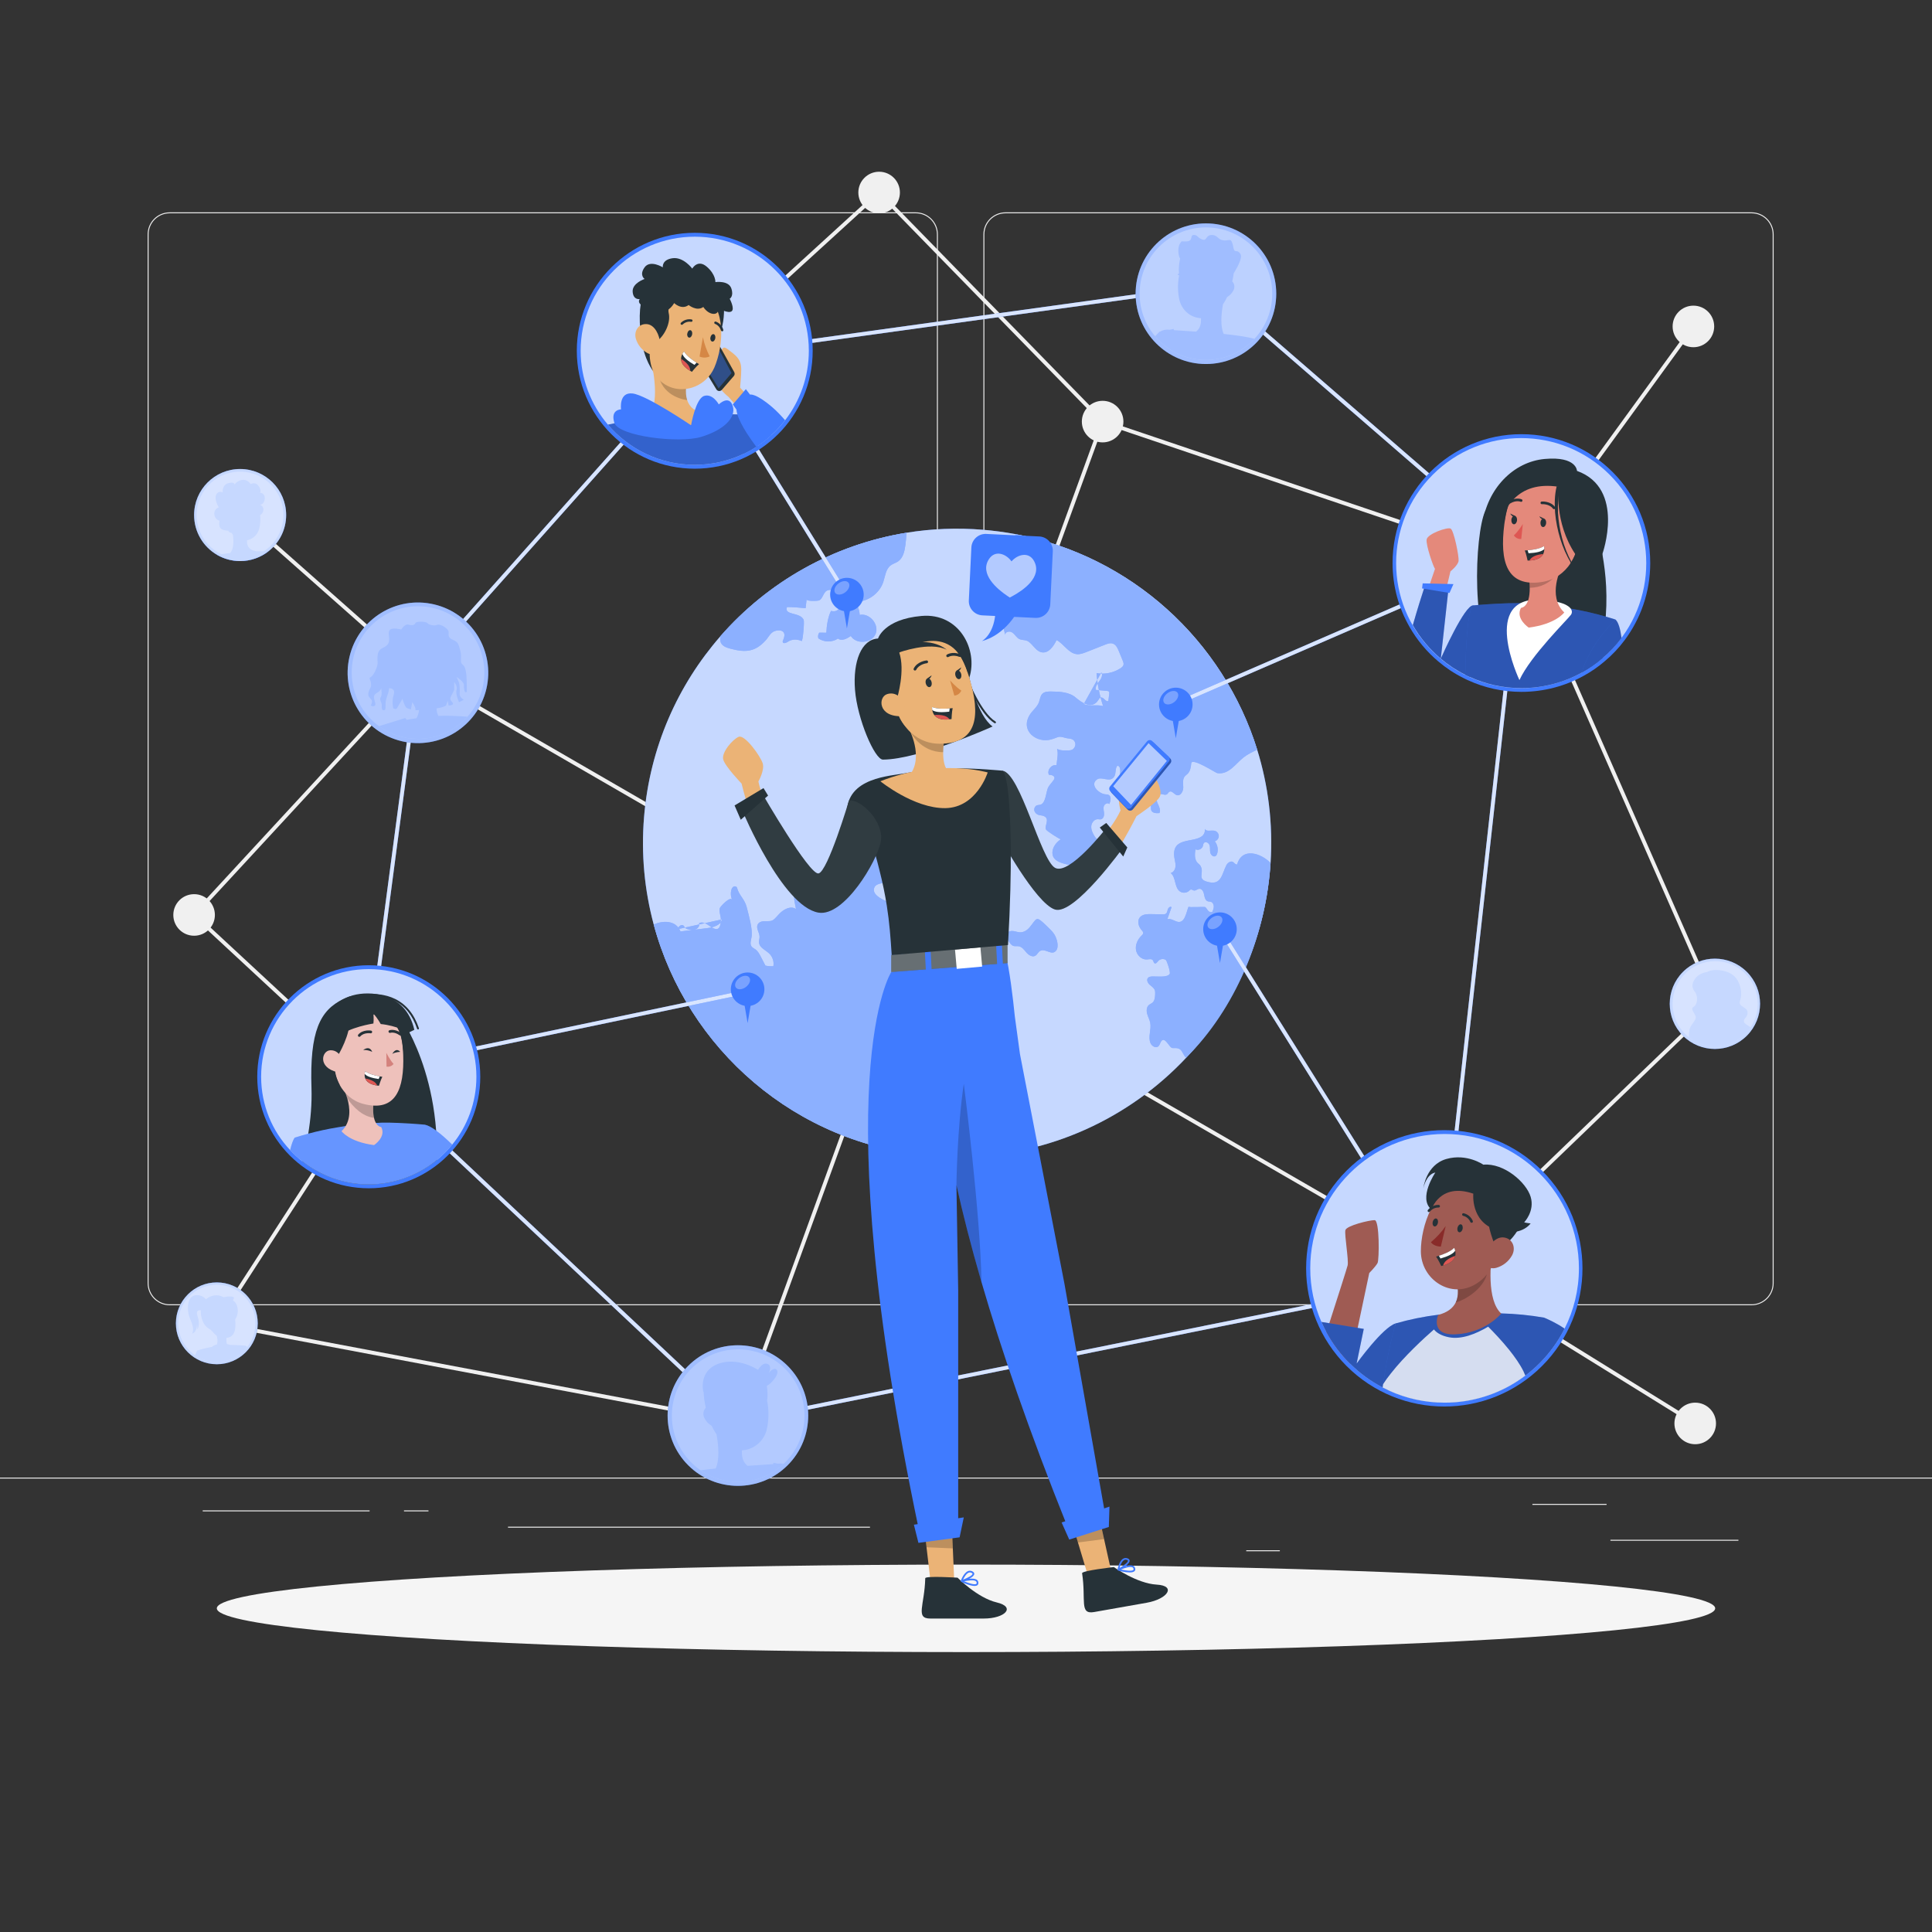 <?xml version="1.0" encoding="utf-8"?>
<!-- Generator: Adobe Illustrator 27.5.0, SVG Export Plug-In . SVG Version: 6.00 Build 0)  -->
<svg version="1.1" xmlns="http://www.w3.org/2000/svg" xmlns:xlink="http://www.w3.org/1999/xlink" x="0px" y="0px" viewBox="0 0 500 500" style="enable-background:new 0 0 500 500;" xml:space="preserve">
<rect x="0" y="0" width="500" height="500" fill="#333333" stroke="none"/>
<g id="Background_Complete">
	<g>
		<rect y="382.398" style="fill:#EBEBEB;" width="500" height="0.25"/>
		<rect x="416.779" y="398.494" style="fill:#EBEBEB;" width="33.122" height="0.25"/>
		<rect x="322.527" y="401.208" style="fill:#EBEBEB;" width="8.693" height="0.25"/>
		<rect x="396.586" y="389.208" style="fill:#EBEBEB;" width="19.192" height="0.25"/>
		<rect x="52.459" y="390.888" style="fill:#EBEBEB;" width="43.193" height="0.25"/>
		<rect x="104.556" y="390.888" style="fill:#EBEBEB;" width="6.333" height="0.25"/>
		<rect x="131.471" y="395.111" style="fill:#EBEBEB;" width="93.676" height="0.25"/>
		<path style="fill:#EBEBEB;" d="M237.014,337.8H43.915c-3.147,0-5.708-2.561-5.708-5.708V60.66c0-3.147,2.561-5.708,5.708-5.708
			h193.099c3.146,0,5.707,2.561,5.707,5.708v271.432C242.721,335.239,240.16,337.8,237.014,337.8z M43.915,55.203
			c-3.01,0-5.458,2.448-5.458,5.458v271.432c0,3.01,2.448,5.458,5.458,5.458h193.099c3.009,0,5.457-2.448,5.457-5.458V60.66
			c0-3.009-2.448-5.458-5.457-5.458H43.915z"/>
		<path style="fill:#EBEBEB;" d="M453.31,337.8H260.212c-3.147,0-5.707-2.561-5.707-5.708V60.66c0-3.147,2.561-5.708,5.707-5.708
			H453.31c3.148,0,5.708,2.561,5.708,5.708v271.432C459.019,335.239,456.458,337.8,453.31,337.8z M260.212,55.203
			c-3.009,0-5.457,2.448-5.457,5.458v271.432c0,3.01,2.448,5.458,5.457,5.458H453.31c3.01,0,5.458-2.448,5.458-5.458V60.66
			c0-3.009-2.448-5.458-5.458-5.458H260.212z"/>
	</g>
	<polygon style="fill:#F0F0F0;" points="393.93,146.307 285.086,109.545 285.002,109.459 227.498,50.52 181.382,92.64 
		180.708,91.902 227.538,49.129 285.634,108.675 393.553,145.124 437.848,84.188 438.656,84.775 	"/>
	<g>
		<path style="fill:#F0F0F0;" d="M55.613,236.788c0,2.971-2.409,5.38-5.38,5.38c-2.971,0-5.38-2.408-5.38-5.38s2.408-5.38,5.38-5.38
			C53.205,231.408,55.613,233.817,55.613,236.788z"/>
		<path style="fill:#F0F0F0;" d="M232.897,49.824c0,2.971-2.409,5.38-5.38,5.38s-5.38-2.409-5.38-5.38s2.409-5.38,5.38-5.38
			S232.897,46.853,232.897,49.824z"/>
		<path style="fill:#F0F0F0;" d="M443.631,84.481c0,2.971-2.409,5.38-5.38,5.38s-5.38-2.409-5.38-5.38s2.409-5.38,5.38-5.38
			S443.631,81.51,443.631,84.481z"/>
		<path style="fill:#F0F0F0;" d="M444.099,368.385c0,2.971-2.409,5.38-5.38,5.38c-2.971,0-5.38-2.409-5.38-5.38
			s2.409-5.38,5.38-5.38C441.691,363.005,444.099,365.414,444.099,368.385z"/>
		<path style="fill:#F0F0F0;" d="M290.74,109.11c0,2.971-2.409,5.38-5.38,5.38c-2.971,0-5.38-2.409-5.38-5.38s2.409-5.38,5.38-5.38
			C288.331,103.73,290.74,106.139,290.74,109.11z"/>
	</g>
	<polygon style="fill:#F0F0F0;" points="191.355,368.522 190.938,368.443 56.019,342.968 56.204,341.985 190.706,367.382 
		284.89,108.938 285.83,109.281 	"/>
	
		<rect x="84.661" y="122.926" transform="matrix(0.663 -0.749 0.749 0.663 -86.344 115.552)" style="fill:#F0F0F0;" width="1" height="61.49"/>
	<polygon style="fill:#F0F0F0;" points="438.457,368.81 371.752,327.47 373.208,327.07 443.291,259.647 393.284,145.917 
		394.199,145.515 444.487,259.883 444.236,260.125 374.006,327.69 438.983,367.96 	"/>
	<polygon style="fill:#F0F0F0;" points="56.531,342.748 55.691,342.205 96.007,279.931 49.528,236.815 49.867,236.449 
		108.083,173.42 108.429,173.621 373.714,327.086 373.213,327.951 108.274,174.686 50.94,236.761 97.303,279.769 	"/>
</g>
<g id="Background_Simple" style="display:none;">
	<g style="display:inline;">
		<path style="fill:#407BFF;" d="M104.556,101.625c27.919-59.449,127.059-51.062,165.317-9.255
			c38.258,41.806,50.696,68.599,85.208,52.983c34.512-15.616,78.518-11.44,81.043,38.164s-37.913,108.263-102.09,125.615
			c-64.177,17.352-64.161,78.759-149.1,66.368c-46.31-6.756-47.365-56.86-40.825-98.301S72.177,170.569,104.556,101.625z"/>
		<path style="opacity:0.9;fill:#FFFFFF;" d="M104.556,101.625c27.919-59.449,127.059-51.062,165.317-9.255
			c38.258,41.806,50.696,68.599,85.208,52.983c34.512-15.616,78.518-11.44,81.043,38.164s-37.913,108.263-102.09,125.615
			c-64.177,17.352-64.161,78.759-149.1,66.368c-46.31-6.756-47.365-56.86-40.825-98.301S72.177,170.569,104.556,101.625z"/>
	</g>
</g>
<g id="Shadow_1_">
	<ellipse id="_x3C_Path_x3E__359_" style="fill:#F5F5F5;" cx="250" cy="416.238" rx="193.889" ry="11.323"/>
</g>
<g id="World">
	<g>
		<g>
			<g>
				<path style="fill:#407BFF;" d="M241,299.131c2.69,0.222,5.355,0.311,7.994,0.272c22.603-0.33,43.284-10.028,57.952-25.621
					c12.159-12.925,20.189-29.906,21.765-48.966c0.041-0.494,0.076-0.988,0.11-1.477c0.657-10.197-0.598-20.085-3.46-29.309l0-0.006
					c-8.765-28.196-32.552-50.215-62.717-55.819c-2.703-0.499-5.452-0.87-8.249-1.101c-6.754-0.559-13.38-0.274-19.775,0.767
					c-18.953,3.071-35.913,12.758-48.182,26.795c-11.025,12.623-18.267,28.759-19.755,46.754c-0.797,9.64,0.123,19.027,2.503,27.851
					C177.852,271.43,205.897,296.229,241,299.131z"/>
			</g>
			<g style="opacity:0.7;">
				<path style="fill:#FFFFFF;" d="M241,299.131c2.69,0.222,5.355,0.311,7.994,0.272c22.603-0.33,43.284-10.028,57.952-25.621
					c12.159-12.925,20.189-29.906,21.765-48.966c0.041-0.494,0.076-0.988,0.11-1.477c0.657-10.197-0.598-20.085-3.46-29.309l0-0.006
					c-8.765-28.196-32.552-50.215-62.717-55.819c-2.703-0.499-5.452-0.87-8.249-1.101c-6.754-0.559-13.38-0.274-19.775,0.767
					c-18.953,3.071-35.913,12.758-48.182,26.795c-11.025,12.623-18.267,28.759-19.755,46.754c-0.797,9.64,0.123,19.027,2.503,27.851
					C177.852,271.43,205.897,296.229,241,299.131z"/>
			</g>
			<g>
				<path style="fill:#407BFF;enable-background:new    ;" d="M186.815,237.943c-0.263,1.511-2.184,2.054-3.733,2.249
					c-2.324,0.287-4.649,0.58-6.974,0.867c-1.097-2.889-4.516-2.914-6.922-1.789c8.665,32.16,36.71,56.958,71.813,59.86
					c2.69,0.222,5.355,0.311,7.994,0.272c0.047-0.062,0.088-0.13,0.13-0.199c1.211-2.13-0.546-4.016-1.486-5.763
					c-0.213-0.395-2.205-5.43-1.544-5.444c-2.136,0.044-4.278-0.233-6.332-0.819c-0.156-0.045-0.325-0.102-0.407-0.242
					c-0.193-0.333,0.271-0.658,0.645-0.745c0.957-0.225,1.952-0.277,2.894-0.558c0.942-0.282,1.869-0.855,2.234-1.768
					c0.367-0.917,0.096-1.968,0.306-2.934c0.256-1.178,1.215-2.104,2.302-2.626c1.049-0.504,2.23-0.686,3.358-0.895
					c-2.456-1.337-0.669-4.124-2.595-5.985c-0.619-0.598-1.521-1.329-1.141-2.101c0.361-0.734,1.661-0.724,1.823-1.526
					c0.113-0.562-0.478-1.024-1.037-1.15c-0.559-0.126-1.169-0.081-1.67-0.359c-0.704-0.39-0.939-1.431-0.472-2.086
					c0.42-0.589,1.196-0.77,1.834-1.109c0.638-0.34,1.214-1.128,0.83-1.741c-0.09-0.144-0.225-0.257-0.369-0.346
					c-1.041-0.645-2.403-0.106-3.42,0.575c-1.017,0.681-2.047,1.538-3.271,1.526c-0.28-0.461-0.082-1.143,0.401-1.382
					c0.168-0.083,0.366-0.122,0.497-0.256c0.285-0.292,0.071-0.772-0.124-1.13c-0.918-1.687-1.125-3.747-0.561-5.583
					c2.481,0.047,4.962,0.095,7.443,0.142c0.062-0.558,0.122-0.891,0.713-1.06c-1.664-1.99-3.48-3.835-4.952-6
					c-0.176-0.259-0.369-0.537-0.664-0.643c-0.308-0.11-0.651-0.005-0.975-0.049c-1.074-0.147-1.247-1.614-1.137-2.692
					c-0.151-0.327-0.679-0.185-0.877,0.115c-0.198,0.3-0.245,0.692-0.486,0.958c-0.361,0.398-1.005,0.357-1.507,0.163
					c-1.745-0.672-2.667-2.936-1.889-4.636c0.093-0.202,0.214-0.404,0.407-0.515c0.425-0.243,0.939,0.056,1.421,0.143
					c1.899,0.342,1.61-1.757,1.152-2.75c-0.62-1.346-2.469-2.213-3.812-2.557c-1.569-0.402-12.037-2.402-10.311-5.815
					c0.162-0.32,0.478-0.537,0.806-0.681c0.997-0.437,2.149-0.314,3.197-0.609c1.047-0.296,2.064-1.386,1.608-2.374
					c-0.183-0.396-0.563-0.669-0.775-1.05c-0.59-1.063,0.319-2.444-0.1-3.585c-0.193-0.525-0.639-0.912-0.919-1.396
					c-0.28-0.484-0.327-1.213,0.151-1.504c0.535-0.325,1.269,0.159,1.84-0.098c0.6-0.269,0.554-1.251,0.012-1.624
					c-0.542-0.373-1.306-0.231-1.851,0.138c-0.285,0.193-0.553,0.449-0.894,0.494c-0.611,0.081-1.068-0.527-1.38-1.059
					c-0.495-0.846-0.991-1.691-1.487-2.537c-0.561,0.01-0.989,0.523-1.181,1.05c-0.192,0.527-0.229,1.102-0.447,1.623
					c-1.052,2.508-4.87,2.209-4.375,5.641c1.029-0.124,1.98,1.035,1.657,2.02c-0.398,1.214-2.221,1.881-1.966,3.133
					c0.089,0.435,0.435,0.788,0.505,1.227c0.193,1.212-1.681,1.657-2.486,1.933c-2.668,0.915-2.85-0.837-5.162-0.941
					c-1.058-0.048-2.008,0.666-3.061,0.782c-0.969,0.106-1.932-0.303-2.905-0.247c-2.674,0.156-1.333,3.781-1.144,5.357
					c-1.437-0.958-3.356,0.16-4.5,1.45c-1.756,1.981-1.592,1.632-3.917,1.72c-0.614,0.023-1.258,0.326-1.507,0.888
					c-0.433,0.978,0.487,2.032,0.511,3.102c0.011,0.513-0.188,1.018-0.141,1.529c0.124,1.342,1.713,1.926,2.677,2.868
					c0.843,0.824,1.243,2.078,1.031,3.238c-0.687,0.043-1.38-0.006-2.054-0.146c-0.402-0.777-0.805-1.554-1.207-2.331
					c-0.356-0.687-0.733-1.4-1.358-1.855c-0.35-0.255-0.777-0.429-1.031-0.779c-0.507-0.697-0.097-1.653,0.023-2.506
					c0.292-2.069-0.748-5.551-1.254-7.603c-0.54-2.188-1.993-3.048-2.521-5.068c-0.093-0.356-0.59-0.472-0.91-0.29
					c-0.32,0.182-0.484,0.549-0.576,0.906c-0.212,0.827-0.132,1.726,0.22,2.504c-0.463-1.02-3.042,1.664-3.198,2.173
					c-0.255,0.834,0.298,2.024,0.277,2.891c-0.053,2.15-0.573,3.359-2.795,1.776c-0.85-0.605-1.938-1.319-2.839-0.792
					c0.193,0.585-0.2,1.242-0.749,1.52c-0.549,0.278-1.203,0.253-1.808,0.137c-0.408-0.078-0.835-0.211-1.096-0.533
					c-0.14-0.172-0.226-0.391-0.401-0.528c-0.57-0.444-1.289,0.326-1.598,0.979"/>
				<path style="fill:#407BFF;enable-background:new    ;" d="M285.028,174.023c0.449,0.704-0.025,1.622-0.538,2.281
					s-1.112,1.434-0.887,2.239c0.965,0.088,1.93,0.176,2.894,0.264c0.181,0.017,0.383,0.044,0.498,0.184
					c0.117,0.143,0.101,0.349,0.078,0.533c-0.075,0.619-0.151,1.239-0.226,1.858c-0.609,0.475-1.196-1.022-1.954-0.872
					c-0.335,0.066-0.506,0.426-0.69,0.714c-1.567,2.456-4.3,0.617-5.763-0.66c-1.699-1.482-4.159-1.578-6.416-1.603
					c-0.802-0.007-1.703,0.021-2.272,0.597c-0.561,0.559-0.593,1.443-0.876,2.192c-0.485,1.296-1.729,2.146-2.433,3.34
					c-2.46,4.172,1.963,7.379,5.724,6.244c1.949-0.588,1.613-0.929,3.606-0.357c0.831,0.238,1.848,0.034,2.357,0.956
					c0.54,0.977-0.216,2.27-1.356,2.259c-1.118-0.011-2.195,0.163-3.205-0.372c0.379,1.318-0.039,2.821-0.144,4.222
					c-1.276-0.297-2.539,1.283-1.968,2.462c0.635,0.01,1.493,0.248,1.44,0.881c-0.015,0.185-0.117,0.35-0.223,0.502
					c-0.442,0.635-1.009,1.183-1.389,1.859c-0.583,1.039-0.579,4.151-2.068,4.524c-0.262,0.066-0.541,0.044-0.798,0.126
					c-0.548,0.175-0.858,0.83-0.73,1.391c0.129,0.56,0.624,0.993,1.179,1.142c0.37,0.099,0.766,0.089,1.128,0.215
					c1.922,0.67,0.234,2.568,0.695,3.508c0.221,0.451,3.431,2.481,3.833,2.551c-1.13,0.775-2.125,1.988-2.166,3.416
					c-0.045,1.564,1.144,2.323,2.632,2.788c1.571,0.491,3.475,0.654,4.607,1.091c0.608,0.235,1.351,0.453,1.863,0.049
					c0.64-0.506,0.499-1.695,1.237-2.041c0.234-0.11,0.504-0.1,0.762-0.125c1.51-0.144,2.717-1.733,2.448-3.227
					c0.35-0.455,1.031-0.412,1.605-0.397c0.574,0.015,1.3-0.174,1.383-0.742c0.096-0.653-0.74-1.015-1.399-1.055
					c-0.672-0.04-1.349,0.014-2.006,0.16c-0.491,0.109-1.02,0.266-1.478,0.06c-0.347-0.156-0.576-0.488-0.774-0.813
					c-0.477-0.781-0.894-1.661-0.818-2.573c0.076-0.913,0.812-1.824,1.727-1.79c0.245,0.009,0.491,0.083,0.734,0.043
					c0.623-0.101,0.893-0.867,0.856-1.497c-0.037-0.63-0.251-1.272-0.079-1.879c0.172-0.607,1.014-1.059,1.434-0.588
					c0.354-0.807,0.587-1.982-0.203-2.37c-0.254-0.125-0.549-0.118-0.831-0.144c-1.738-0.163-4.088-2.518-2.156-3.857
					c1.27-0.881,3.321,0.956,4.438-0.712c0.534-0.797,0.203-1.959,0.752-2.746c0.325-0.234,0.704,0.239,0.777,0.633
					c0.229,1.245-0.25,2.596-1.211,3.419c0.977,0.57,2.522-0.08,3.185,0.836c0.655,0.904-0.315,2.476,0.551,3.182
					c0.248,0.202,0.581,0.256,0.898,0.303c1.564,0.231,4.484-0.035,4.58,2.205c0.012,0.271-0.03,0.55,0.049,0.81
					c0.24,0.789,1.313,0.864,2.134,0.782c0.422-0.807-0.128-1.748-0.493-2.583c-0.364-0.835-0.339-2.113,0.548-2.321
					c0.635-0.149,1.374,0.396,1.909,0.023c0.248-0.173,0.362-0.502,0.629-0.644c0.646-0.344,1.192,0.651,1.888,0.874
					c0.96,0.306,1.687-0.953,1.688-1.961c0.001-1.008-0.251-2.155,0.406-2.919c0.208-0.242,0.487-0.412,0.717-0.634
					c0.706-0.685,0.845-1.749,0.945-2.727c0.159-1.562,6.324,2.484,6.714,2.549c2.964,0.495,4.784-2.445,6.815-4.055
					c1.07-0.84,2.304-1.421,3.539-2.003c-8.44-27.147-31.172-48.466-58.856-55.004c-1.241-0.293-2.522-0.627-3.774-0.731
					c0.382,1.889,1.549,4.872,0.282,6.665c-1.609,2.277-5.018,0.284-6.272,2.954c-0.042,0.682,1.094,0.57,1.619,1.006
					c0.292,0.243,0.365,0.652,0.51,1.003c0.145,0.351,0.485,0.705,0.848,0.595c0.423,0.631-0.236,1.406-0.794,1.919
					c-0.657,0.604-1.272,1.305-1.521,2.162c-0.518,1.786,0.656,3.559,1.408,5.26c0.622,1.405,0.972,2.913,1.318,4.41
					c0.012-0.711,1.017-0.995,1.651-0.673c0.634,0.322,1.021,0.971,1.535,1.463c0.875,0.839,2.006,0.331,2.949,1.048
					c1.173,0.888,1.922,2.484,3.37,2.723c1.755,0.295,3.03-1.577,3.809-3.172c1.929,1.022,3.121,3.487,5.3,3.65
					c0.84,0.063,1.651-0.253,2.431-0.56c1.598-0.629,3.196-1.258,4.788-1.887c0.663-0.263,1.392-0.526,2.061-0.285
					c0.792,0.275,1.194,1.135,1.508,1.904c0.344,0.837,0.688,1.675,1.033,2.512c0.139,0.347,0.282,0.724,0.192,1.083
					c-0.098,0.387-0.431,0.653-0.767,0.871c-1.806,1.187-4.073,1.647-6.204,1.267c0.21,2.893,0.776,5.762,1.692,8.516
					c-1.631-0.421-3.507,0.123-5.016-0.506"/>
				<path style="fill:#407BFF;enable-background:new    ;" d="M266.439,240.021c-0.611,0.728-1.502,1.283-2.452,1.259
					c-0.586-0.015-1.145-0.244-1.725-0.326c-0.58-0.082-1.259,0.033-1.579,0.523c-0.409,0.626-0.021,1.449,0.365,2.09
					c0.314,0.521,0.681,1.084,1.266,1.249c0.428,0.122,0.889,0.002,1.328,0.074c0.869,0.142,1.425,0.963,2.002,1.628
					c0.577,0.665,1.518,1.264,2.285,0.832c0.505-0.284,0.722-0.921,1.212-1.23c1.195-0.753,2.665,0.883,3.748,0.266
					c1.283-0.731,0.813-2.82,0.281-3.996c-0.538-1.191-1.634-2.11-2.553-3.002C268.017,236.867,268.381,237.707,266.439,240.021z"/>
				<path style="fill:#407BFF;enable-background:new    ;" d="M306.976,273.716c12.789-12.673,20.268-31.143,21.736-48.901
					c0.041-0.494,0.076-0.988,0.11-1.477c-2.466-2.544-7.379-4.166-8.665,0.408c-0.507-0.036-0.61-0.338-0.996-0.624
					c-0.606-0.45-1.458,0.16-1.798,0.834c-1.114,2.21-1.269,4.984-4.331,4.388c-3.652-0.71-1.176-2.274-2.366-4.288
					c-0.172-0.292-0.474-0.478-0.712-0.719c-0.873-0.884-0.757-2.31-0.582-3.54c0.701,0.364,1.684-0.045,1.919-0.799
					c0.089-0.284,0.09-0.611,0.283-0.839c0.413-0.488,1.266-0.031,1.465,0.578c0.198,0.608,0.046,1.279,0.178,1.905
					c0.132,0.626,0.816,1.24,1.362,0.907c0.228-0.139,0.35-0.401,0.428-0.656c0.328-1.072,0.085-2.302-0.627-3.169
					c0.602-0.16,1.055-0.762,1.042-1.385c-0.014-0.623-0.493-1.205-1.101-1.338c-0.889-0.195-2.16,0.33-2.52-0.506
					c0.133,0.728-0.184,1.519-0.783,1.954c-2.358,1.713-7.662,0.187-7.133,5.21c0.085,0.807,0.366,1.594,0.348,2.405
					c-0.018,0.811-0.464,1.708-1.261,1.863c1.432,1.155,0.908,3.8,2.446,4.81c0.724,0.475,1.777,0.363,2.385-0.253
					c0.101-0.102,0.198-0.221,0.336-0.264c0.28-0.087,0.54,0.177,0.827,0.238c0.499,0.106,0.93-0.409,1.439-0.438
					c0.71-0.04,1.096,0.81,1.222,1.509c0.126,0.7,0.315,1.557,0.999,1.748c0.233,0.065,0.485,0.033,0.719,0.099
					c0.471,0.132,0.754,0.642,0.779,1.13c0.026,0.488-0.15,0.962-0.323,1.419c-0.295,0.298-0.822,0.116-1.107-0.192
					c-0.285-0.308-0.456-0.718-0.785-0.979c-0.184-0.145-4.434,0.182-4.3-0.127c-0.632,1.463-0.951,4.665-3.147,3.849
					c-0.775-0.288-1.566-0.812-2.359-0.577c0.377-1.034,0.742-2.072,1.094-3.114c-0.321-0.285-0.82,0.105-0.956,0.512
					c-0.136,0.407-0.158,0.901-0.502,1.159c-0.241,0.181-0.567,0.183-0.869,0.177c-0.98-0.019-1.961-0.038-2.941-0.058
					c-1.064-0.021-2.288,0.029-2.951,0.861c-0.754,0.946-0.32,2.398,0.484,3.302c0.193,0.217,0.42,0.456,0.399,0.746
					c-0.019,0.262-0.234,0.46-0.423,0.642c-0.998,0.96-1.66,2.357-1.444,3.724c0.216,1.367,1.484,2.58,2.863,2.457
					c0.53-0.047,1.189-0.226,1.502,0.205c0.184,0.253,0.178,0.662,0.463,0.791c0.359,0.162,0.66-0.289,0.918-0.586
					c0.466-0.538,1.329-0.677,1.94-0.314c0.313,0.186,1.295,3.206,1.039,3.644c-0.587,1.005-3.371,0.61-4.459,0.658
					c-0.421,0.019-0.891,0.06-1.167,0.378c-0.431,0.496-0.082,1.286,0.401,1.732s1.111,0.794,1.351,1.406
					c0.14,0.356,0.124,0.751,0.107,1.132c-0.035,0.773-0.114,1.639-0.703,2.141c-0.275,0.235-0.632,0.358-0.908,0.592
					c-0.629,0.536-0.674,1.505-0.455,2.301c0.219,0.797,0.646,1.531,0.798,2.344c0.324,1.728-0.624,3.604,0.062,5.222
					c0.332,0.782,1.366,1.406,2.013,0.855c0.559-0.476,0.554-1.599,1.283-1.681c0.699-0.079,1.564,1.683,2.145,2.025
					c0.459,0.271,1.385-0.176,2.228,0.435C306.1,272.085,306.239,273.178,306.976,273.716z"/>
				<path style="fill:#407BFF;enable-background:new    ;" d="M198.424,165.408c0.719-0.915,1.172-1.968,2.522-2.203
					c1.839-0.321,2.535,0.71,1.73,2.454c-0.072,0.155-0.148,0.325-0.108,0.491c0.126,0.531,0.92,0.221,1.373-0.084
					c1.057-0.714,2.401-0.667,3.53-0.17c0.268,0.118,0.766-4.927,0.503-5.507c-0.919-2.029-5.17-1.073-4.299-3.281
					c1.591-0.034,3.221,0.174,4.818,0.29c0.087-0.768,0.175-1.535,0.262-2.303c-0.065,0.572,2.907,0.454,3.243,0.283
					c1.308-0.664,0.953-3.046,3.301-2.659c2.971,0.49,3.141,6.328-0.238,5.376c-0.809,1.714-1.115,3.765-1.203,5.656
					c-0.611-0.002-1.227-0.012-1.838-0.02c-0.304,0.418-0.394,0.992-0.225,1.485c1.466,1.032,3.58,1.051,5.071,0.048
					c0.963,0.739,2.328,0.031,3.321-0.672c1.391,2.236,5.377,1.924,6.404-0.501c1.028-2.431-1.528-5.507-4.103-4.947
					c-0.048-1.226-0.494-2.432-1.253-3.393c3.19,0.108,6.33-2.065,7.347-5.09c0.515-1.521,0.632-3.363,1.916-4.329
					c0.569-0.432,1.291-0.612,1.887-1.006c1.332-0.896,1.723-2.649,1.933-4.244c0.136-1.067,0.237-2.137,0.301-3.211
					c-18.953,3.071-35.913,12.758-48.182,26.795c-0.065,0.564-0.101,1.148,0.121,1.658c0.419,0.945,1.545,1.314,2.548,1.577
					c3.899,1.03,6.393,0.805,9.095-2.227C198.28,165.587,198.353,165.498,198.424,165.408z"/>
			</g>
			<g style="opacity:0.4;">
				<path style="fill:#FFFFFF;enable-background:new    ;" d="M186.815,237.943c-0.263,1.511-2.184,2.054-3.733,2.249
					c-2.324,0.287-4.649,0.58-6.974,0.867c-1.097-2.889-4.516-2.914-6.922-1.789c8.665,32.16,36.71,56.958,71.813,59.86
					c2.69,0.222,5.355,0.311,7.994,0.272c0.047-0.062,0.088-0.13,0.13-0.199c1.211-2.13-0.546-4.016-1.486-5.763
					c-0.213-0.395-2.205-5.43-1.544-5.444c-2.136,0.044-4.278-0.233-6.332-0.819c-0.156-0.045-0.325-0.102-0.407-0.242
					c-0.193-0.333,0.271-0.658,0.645-0.745c0.957-0.225,1.952-0.277,2.894-0.558c0.942-0.282,1.869-0.855,2.234-1.768
					c0.367-0.917,0.096-1.968,0.306-2.934c0.256-1.178,1.215-2.104,2.302-2.626c1.049-0.504,2.23-0.686,3.358-0.895
					c-2.456-1.337-0.669-4.124-2.595-5.985c-0.619-0.598-1.521-1.329-1.141-2.101c0.361-0.734,1.661-0.724,1.823-1.526
					c0.113-0.562-0.478-1.024-1.037-1.15c-0.559-0.126-1.169-0.081-1.67-0.359c-0.704-0.39-0.939-1.431-0.472-2.086
					c0.42-0.589,1.196-0.77,1.834-1.109c0.638-0.34,1.214-1.128,0.83-1.741c-0.09-0.144-0.225-0.257-0.369-0.346
					c-1.041-0.645-2.403-0.106-3.42,0.575c-1.017,0.681-2.047,1.538-3.271,1.526c-0.28-0.461-0.082-1.143,0.401-1.382
					c0.168-0.083,0.366-0.122,0.497-0.256c0.285-0.292,0.071-0.772-0.124-1.13c-0.918-1.687-1.125-3.747-0.561-5.583
					c2.481,0.047,4.962,0.095,7.443,0.142c0.062-0.558,0.122-0.891,0.713-1.06c-1.664-1.99-3.48-3.835-4.952-6
					c-0.176-0.259-0.369-0.537-0.664-0.643c-0.308-0.11-0.651-0.005-0.975-0.049c-1.074-0.147-1.247-1.614-1.137-2.692
					c-0.151-0.327-0.679-0.185-0.877,0.115c-0.198,0.3-0.245,0.692-0.486,0.958c-0.361,0.398-1.005,0.357-1.507,0.163
					c-1.745-0.672-2.667-2.936-1.889-4.636c0.093-0.202,0.214-0.404,0.407-0.515c0.425-0.243,0.939,0.056,1.421,0.143
					c1.899,0.342,1.61-1.757,1.152-2.75c-0.62-1.346-2.469-2.213-3.812-2.557c-1.569-0.402-12.037-2.402-10.311-5.815
					c0.162-0.32,0.478-0.537,0.806-0.681c0.997-0.437,2.149-0.314,3.197-0.609c1.047-0.296,2.064-1.386,1.608-2.374
					c-0.183-0.396-0.563-0.669-0.775-1.05c-0.59-1.063,0.319-2.444-0.1-3.585c-0.193-0.525-0.639-0.912-0.919-1.396
					c-0.28-0.484-0.327-1.213,0.151-1.504c0.535-0.325,1.269,0.159,1.84-0.098c0.6-0.269,0.554-1.251,0.012-1.624
					c-0.542-0.373-1.306-0.231-1.851,0.138c-0.285,0.193-0.553,0.449-0.894,0.494c-0.611,0.081-1.068-0.527-1.38-1.059
					c-0.495-0.846-0.991-1.691-1.487-2.537c-0.561,0.01-0.989,0.523-1.181,1.05c-0.192,0.527-0.229,1.102-0.447,1.623
					c-1.052,2.508-4.87,2.209-4.375,5.641c1.029-0.124,1.98,1.035,1.657,2.02c-0.398,1.214-2.221,1.881-1.966,3.133
					c0.089,0.435,0.435,0.788,0.505,1.227c0.193,1.212-1.681,1.657-2.486,1.933c-2.668,0.915-2.85-0.837-5.162-0.941
					c-1.058-0.048-2.008,0.666-3.061,0.782c-0.969,0.106-1.932-0.303-2.905-0.247c-2.674,0.156-1.333,3.781-1.144,5.357
					c-1.437-0.958-3.356,0.16-4.5,1.45c-1.756,1.981-1.592,1.632-3.917,1.72c-0.614,0.023-1.258,0.326-1.507,0.888
					c-0.433,0.978,0.487,2.032,0.511,3.102c0.011,0.513-0.188,1.018-0.141,1.529c0.124,1.342,1.713,1.926,2.677,2.868
					c0.843,0.824,1.243,2.078,1.031,3.238c-0.687,0.043-1.38-0.006-2.054-0.146c-0.402-0.777-0.805-1.554-1.207-2.331
					c-0.356-0.687-0.733-1.4-1.358-1.855c-0.35-0.255-0.777-0.429-1.031-0.779c-0.507-0.697-0.097-1.653,0.023-2.506
					c0.292-2.069-0.748-5.551-1.254-7.603c-0.54-2.188-1.993-3.048-2.521-5.068c-0.093-0.356-0.59-0.472-0.91-0.29
					c-0.32,0.182-0.484,0.549-0.576,0.906c-0.212,0.827-0.132,1.726,0.22,2.504c-0.463-1.02-3.042,1.664-3.198,2.173
					c-0.255,0.834,0.298,2.024,0.277,2.891c-0.053,2.15-0.573,3.359-2.795,1.776c-0.85-0.605-1.938-1.319-2.839-0.792
					c0.193,0.585-0.2,1.242-0.749,1.52c-0.549,0.278-1.203,0.253-1.808,0.137c-0.408-0.078-0.835-0.211-1.096-0.533
					c-0.14-0.172-0.226-0.391-0.401-0.528c-0.57-0.444-1.289,0.326-1.598,0.979"/>
				<path style="fill:#FFFFFF;enable-background:new    ;" d="M285.028,174.023c0.449,0.704-0.025,1.622-0.538,2.281
					s-1.112,1.434-0.887,2.239c0.965,0.088,1.93,0.176,2.894,0.264c0.181,0.017,0.383,0.044,0.498,0.184
					c0.117,0.143,0.101,0.349,0.078,0.533c-0.075,0.619-0.151,1.239-0.226,1.858c-0.609,0.475-1.196-1.022-1.954-0.872
					c-0.335,0.066-0.506,0.426-0.69,0.714c-1.567,2.456-4.3,0.617-5.763-0.66c-1.699-1.482-4.159-1.578-6.416-1.603
					c-0.802-0.007-1.703,0.021-2.272,0.597c-0.561,0.559-0.593,1.443-0.876,2.192c-0.485,1.296-1.729,2.146-2.433,3.34
					c-2.46,4.172,1.963,7.379,5.724,6.244c1.949-0.588,1.613-0.929,3.606-0.357c0.831,0.238,1.848,0.034,2.357,0.956
					c0.54,0.977-0.216,2.27-1.356,2.259c-1.118-0.011-2.195,0.163-3.205-0.372c0.379,1.318-0.039,2.821-0.144,4.222
					c-1.276-0.297-2.539,1.283-1.968,2.462c0.635,0.01,1.493,0.248,1.44,0.881c-0.015,0.185-0.117,0.35-0.223,0.502
					c-0.442,0.635-1.009,1.183-1.389,1.859c-0.583,1.039-0.579,4.151-2.068,4.524c-0.262,0.066-0.541,0.044-0.798,0.126
					c-0.548,0.175-0.858,0.83-0.73,1.391c0.129,0.56,0.624,0.993,1.179,1.142c0.37,0.099,0.766,0.089,1.128,0.215
					c1.922,0.67,0.234,2.568,0.695,3.508c0.221,0.451,3.431,2.481,3.833,2.551c-1.13,0.775-2.125,1.988-2.166,3.416
					c-0.045,1.564,1.144,2.323,2.632,2.788c1.571,0.491,3.475,0.654,4.607,1.091c0.608,0.235,1.351,0.453,1.863,0.049
					c0.64-0.506,0.499-1.695,1.237-2.041c0.234-0.11,0.504-0.1,0.762-0.125c1.51-0.144,2.717-1.733,2.448-3.227
					c0.35-0.455,1.031-0.412,1.605-0.397c0.574,0.015,1.3-0.174,1.383-0.742c0.096-0.653-0.74-1.015-1.399-1.055
					c-0.672-0.04-1.349,0.014-2.006,0.16c-0.491,0.109-1.02,0.266-1.478,0.06c-0.347-0.156-0.576-0.488-0.774-0.813
					c-0.477-0.781-0.894-1.661-0.818-2.573c0.076-0.913,0.812-1.824,1.727-1.79c0.245,0.009,0.491,0.083,0.734,0.043
					c0.623-0.101,0.893-0.867,0.856-1.497c-0.037-0.63-0.251-1.272-0.079-1.879c0.172-0.607,1.014-1.059,1.434-0.588
					c0.354-0.807,0.587-1.982-0.203-2.37c-0.254-0.125-0.549-0.118-0.831-0.144c-1.738-0.163-4.088-2.518-2.156-3.857
					c1.27-0.881,3.321,0.956,4.438-0.712c0.534-0.797,0.203-1.959,0.752-2.746c0.325-0.234,0.704,0.239,0.777,0.633
					c0.229,1.245-0.25,2.596-1.211,3.419c0.977,0.57,2.522-0.08,3.185,0.836c0.655,0.904-0.315,2.476,0.551,3.182
					c0.248,0.202,0.581,0.256,0.898,0.303c1.564,0.231,4.484-0.035,4.58,2.205c0.012,0.271-0.03,0.55,0.049,0.81
					c0.24,0.789,1.313,0.864,2.134,0.782c0.422-0.807-0.128-1.748-0.493-2.583c-0.364-0.835-0.339-2.113,0.548-2.321
					c0.635-0.149,1.374,0.396,1.909,0.023c0.248-0.173,0.362-0.502,0.629-0.644c0.646-0.344,1.192,0.651,1.888,0.874
					c0.96,0.306,1.687-0.953,1.688-1.961c0.001-1.008-0.251-2.155,0.406-2.919c0.208-0.242,0.487-0.412,0.717-0.634
					c0.706-0.685,0.845-1.749,0.945-2.727c0.159-1.562,6.324,2.484,6.714,2.549c2.964,0.495,4.784-2.445,6.815-4.055
					c1.07-0.84,2.304-1.421,3.539-2.003c-8.44-27.147-31.172-48.466-58.856-55.004c-1.241-0.293-2.522-0.627-3.774-0.731
					c0.382,1.889,1.549,4.872,0.282,6.665c-1.609,2.277-5.018,0.284-6.272,2.954c-0.042,0.682,1.094,0.57,1.619,1.006
					c0.292,0.243,0.365,0.652,0.51,1.003c0.145,0.351,0.485,0.705,0.848,0.595c0.423,0.631-0.236,1.406-0.794,1.919
					c-0.657,0.604-1.272,1.305-1.521,2.162c-0.518,1.786,0.656,3.559,1.408,5.26c0.622,1.405,0.972,2.913,1.318,4.41
					c0.012-0.711,1.017-0.995,1.651-0.673c0.634,0.322,1.021,0.971,1.535,1.463c0.875,0.839,2.006,0.331,2.949,1.048
					c1.173,0.888,1.922,2.484,3.37,2.723c1.755,0.295,3.03-1.577,3.809-3.172c1.929,1.022,3.121,3.487,5.3,3.65
					c0.84,0.063,1.651-0.253,2.431-0.56c1.598-0.629,3.196-1.258,4.788-1.887c0.663-0.263,1.392-0.526,2.061-0.285
					c0.792,0.275,1.194,1.135,1.508,1.904c0.344,0.837,0.688,1.675,1.033,2.512c0.139,0.347,0.282,0.724,0.192,1.083
					c-0.098,0.387-0.431,0.653-0.767,0.871c-1.806,1.187-4.073,1.647-6.204,1.267c0.21,2.893,0.776,5.762,1.692,8.516
					c-1.631-0.421-3.507,0.123-5.016-0.506"/>
				<path style="fill:#FFFFFF;enable-background:new    ;" d="M266.439,240.021c-0.611,0.728-1.502,1.283-2.452,1.259
					c-0.586-0.015-1.145-0.244-1.725-0.326c-0.58-0.082-1.259,0.033-1.579,0.523c-0.409,0.626-0.021,1.449,0.365,2.09
					c0.314,0.521,0.681,1.084,1.266,1.249c0.428,0.122,0.889,0.002,1.328,0.074c0.869,0.142,1.425,0.963,2.002,1.628
					c0.577,0.665,1.518,1.264,2.285,0.832c0.505-0.284,0.722-0.921,1.212-1.23c1.195-0.753,2.665,0.883,3.748,0.266
					c1.283-0.731,0.813-2.82,0.281-3.996c-0.538-1.191-1.634-2.11-2.553-3.002C268.017,236.867,268.381,237.707,266.439,240.021z"/>
				<path style="fill:#FFFFFF;enable-background:new    ;" d="M306.976,273.716c12.789-12.673,20.268-31.143,21.736-48.901
					c0.041-0.494,0.076-0.988,0.11-1.477c-2.466-2.544-7.379-4.166-8.665,0.408c-0.507-0.036-0.61-0.338-0.996-0.624
					c-0.606-0.45-1.458,0.16-1.798,0.834c-1.114,2.21-1.269,4.984-4.331,4.388c-3.652-0.71-1.176-2.274-2.366-4.288
					c-0.172-0.292-0.474-0.478-0.712-0.719c-0.873-0.884-0.757-2.31-0.582-3.54c0.701,0.364,1.684-0.045,1.919-0.799
					c0.089-0.284,0.09-0.611,0.283-0.839c0.413-0.488,1.266-0.031,1.465,0.578c0.198,0.608,0.046,1.279,0.178,1.905
					c0.132,0.626,0.816,1.24,1.362,0.907c0.228-0.139,0.35-0.401,0.428-0.656c0.328-1.072,0.085-2.302-0.627-3.169
					c0.602-0.16,1.055-0.762,1.042-1.385c-0.014-0.623-0.493-1.205-1.101-1.338c-0.889-0.195-2.16,0.33-2.52-0.506
					c0.133,0.728-0.184,1.519-0.783,1.954c-2.358,1.713-7.662,0.187-7.133,5.21c0.085,0.807,0.366,1.594,0.348,2.405
					c-0.018,0.811-0.464,1.708-1.261,1.863c1.432,1.155,0.908,3.8,2.446,4.81c0.724,0.475,1.777,0.363,2.385-0.253
					c0.101-0.102,0.198-0.221,0.336-0.264c0.28-0.087,0.54,0.177,0.827,0.238c0.499,0.106,0.93-0.409,1.439-0.438
					c0.71-0.04,1.096,0.81,1.222,1.509c0.126,0.7,0.315,1.557,0.999,1.748c0.233,0.065,0.485,0.033,0.719,0.099
					c0.471,0.132,0.754,0.642,0.779,1.13c0.026,0.488-0.15,0.962-0.323,1.419c-0.295,0.298-0.822,0.116-1.107-0.192
					c-0.285-0.308-0.456-0.718-0.785-0.979c-0.184-0.145-4.434,0.182-4.3-0.127c-0.632,1.463-0.951,4.665-3.147,3.849
					c-0.775-0.288-1.566-0.812-2.359-0.577c0.377-1.034,0.742-2.072,1.094-3.114c-0.321-0.285-0.82,0.105-0.956,0.512
					c-0.136,0.407-0.158,0.901-0.502,1.159c-0.241,0.181-0.567,0.183-0.869,0.177c-0.98-0.019-1.961-0.038-2.941-0.058
					c-1.064-0.021-2.288,0.029-2.951,0.861c-0.754,0.946-0.32,2.398,0.484,3.302c0.193,0.217,0.42,0.456,0.399,0.746
					c-0.019,0.262-0.234,0.46-0.423,0.642c-0.998,0.96-1.66,2.357-1.444,3.724c0.216,1.367,1.484,2.58,2.863,2.457
					c0.53-0.047,1.189-0.226,1.502,0.205c0.184,0.253,0.178,0.662,0.463,0.791c0.359,0.162,0.66-0.289,0.918-0.586
					c0.466-0.538,1.329-0.677,1.94-0.314c0.313,0.186,1.295,3.206,1.039,3.644c-0.587,1.005-3.371,0.61-4.459,0.658
					c-0.421,0.019-0.891,0.06-1.167,0.378c-0.431,0.496-0.082,1.286,0.401,1.732s1.111,0.794,1.351,1.406
					c0.14,0.356,0.124,0.751,0.107,1.132c-0.035,0.773-0.114,1.639-0.703,2.141c-0.275,0.235-0.632,0.358-0.908,0.592
					c-0.629,0.536-0.674,1.505-0.455,2.301c0.219,0.797,0.646,1.531,0.798,2.344c0.324,1.728-0.624,3.604,0.062,5.222
					c0.332,0.782,1.366,1.406,2.013,0.855c0.559-0.476,0.554-1.599,1.283-1.681c0.699-0.079,1.564,1.683,2.145,2.025
					c0.459,0.271,1.385-0.176,2.228,0.435C306.1,272.085,306.239,273.178,306.976,273.716z"/>
				<path style="fill:#FFFFFF;enable-background:new    ;" d="M198.424,165.408c0.719-0.915,1.172-1.968,2.522-2.203
					c1.839-0.321,2.535,0.71,1.73,2.454c-0.072,0.155-0.148,0.325-0.108,0.491c0.126,0.531,0.92,0.221,1.373-0.084
					c1.057-0.714,2.401-0.667,3.53-0.17c0.268,0.118,0.766-4.927,0.503-5.507c-0.919-2.029-5.17-1.073-4.299-3.281
					c1.591-0.034,3.221,0.174,4.818,0.29c0.087-0.768,0.175-1.535,0.262-2.303c-0.065,0.572,2.907,0.454,3.243,0.283
					c1.308-0.664,0.953-3.046,3.301-2.659c2.971,0.49,3.141,6.328-0.238,5.376c-0.809,1.714-1.115,3.765-1.203,5.656
					c-0.611-0.002-1.227-0.012-1.838-0.02c-0.304,0.418-0.394,0.992-0.225,1.485c1.466,1.032,3.58,1.051,5.071,0.048
					c0.963,0.739,2.328,0.031,3.321-0.672c1.391,2.236,5.377,1.924,6.404-0.501c1.028-2.431-1.528-5.507-4.103-4.947
					c-0.048-1.226-0.494-2.432-1.253-3.393c3.19,0.108,6.33-2.065,7.347-5.09c0.515-1.521,0.632-3.363,1.916-4.329
					c0.569-0.432,1.291-0.612,1.887-1.006c1.332-0.896,1.723-2.649,1.933-4.244c0.136-1.067,0.237-2.137,0.301-3.211
					c-18.953,3.071-35.913,12.758-48.182,26.795c-0.065,0.564-0.101,1.148,0.121,1.658c0.419,0.945,1.545,1.314,2.548,1.577
					c3.899,1.03,6.393,0.805,9.095-2.227C198.28,165.587,198.353,165.498,198.424,165.408z"/>
			</g>
		</g>
	</g>
</g>
<g id="People">
	<g>
		<g>
			<path style="fill:#407BFF;" d="M50.234,133.288c0,4.41,2.4,8.266,5.965,10.321c1.748,1.012,3.778,1.59,5.945,1.59
				c2.77,0,5.318-0.943,7.338-2.533c2.785-2.178,4.573-5.57,4.573-9.378c0-6.578-5.333-11.911-11.911-11.911
				C55.567,121.377,50.234,126.71,50.234,133.288z"/>
			
				<ellipse transform="matrix(0.987 -0.16 0.16 0.987 -20.548 11.675)" style="opacity:0.3;fill:#FFFFFF;" cx="62.144" cy="133.288" rx="11.232" ry="11.232"/>
			<path style="fill:#407BFF;" d="M55.468,133.1c0.138,1.427,1.378,1.664,1.378,1.664s-0.286,0.756,0.049,1.664
				c0.336,0.914,2.173,0.914,2.173,0.914s0.158,0.489,0.835,0.563c0.039,0.054,0.084,0.099,0.118,0.143
				c0.079,0.118,0.168,0.242,0.262,0.36c0.227,1.807,0.183,3.714-0.701,4.682c0.005,0.005,0.015,0.01,0.02,0.02
				c-0.77,0.084-1.546,0.188-2.311,0.311c-0.366,0.054-0.731,0.118-1.091,0.188c1.748,1.012,3.778,1.59,5.945,1.59
				c2.77,0,5.318-0.943,7.338-2.533c-0.341-0.005-0.726-0.01-1.146-0.01c-0.622-0.005-1.323,0.005-2.089,0.02
				c-0.005-0.015-0.01-0.03-0.02-0.045c-1.284-0.212-1.906-0.815-2.163-1.58c-0.128-0.38-0.158-0.8-0.143-1.235
				c0.341-0.064,0.672-0.173,0.988-0.326c0.894-0.435,1.639-1.21,2.025-2.217c0.054-0.133,0.099-0.272,0.138-0.415
				c0.267-1.012,0.38-2.291,0.257-3.546c0.331-0.198,0.691-0.543,0.81-1.146c0.237-1.21-0.845-1.496-0.845-1.496
				s1.18-0.193,1.225-1.669c0.049-1.477-1.225-1.477-1.225-1.477s0.435-0.627-0.41-1.793c-0.84-1.16-2.01-0.449-2.01-0.449
				s-0.889-1.397-2.336-1.057c-1.452,0.346-1.822,1.2-1.822,1.2s0-0.854-1.649-0.38c-1.649,0.479-1.447,2.375-1.447,2.375
				s-1.106-0.563-1.679,0.627c-0.573,1.19,0.667,3.274,0.667,3.274S55.325,131.668,55.468,133.1z"/>
			<path style="opacity:0.7;fill:#FFFFFF;" d="M50.234,133.288c0,4.41,2.4,8.266,5.965,10.321c1.748,1.012,3.778,1.59,5.945,1.59
				c2.77,0,5.318-0.943,7.338-2.533c2.785-2.178,4.573-5.57,4.573-9.378c0-6.578-5.333-11.911-11.911-11.911
				C55.567,121.377,50.234,126.71,50.234,133.288z"/>
		</g>
		<g>
			<circle style="fill:#407BFF;" cx="56.111" cy="342.476" r="10.587"/>
			<path style="opacity:0.3;fill:#FFFFFF;" d="M66.096,342.478c0,2.304-0.781,4.429-2.094,6.119
				c-1.83,2.348-4.684,3.863-7.892,3.863c-2.085,0-4.021-0.641-5.623-1.734c-2.629-1.795-4.359-4.819-4.359-8.248
				c0-5.513,4.468-9.986,9.982-9.986S66.096,336.964,66.096,342.478z"/>
			<path style="fill:#407BFF;" d="M64.003,348.596c-1.83,2.348-4.684,3.863-7.892,3.863c-2.085,0-4.021-0.641-5.623-1.734
				c0.334-0.759,0.544-1.211,0.544-1.211c1.247-0.4,2.515-0.707,3.801-0.935c0.325-0.29,0.755-0.518,1.308-0.65
				c0.268-0.803,0.11-1.681-0.075-2.274c-0.399-0.268-0.737-0.61-1.018-1.005c-0.198-0.145-0.377-0.325-0.54-0.531
				c-0.307-0.127-2.432-1.115-2.542-4.596c-0.004-0.145,0-0.285,0.009-0.426c-0.658-0.066-1.343,0.14-0.869,1.479
				c0.821,2.309-0.04,3.52-0.04,3.52c0.04-0.742-0.075-1.527-0.075-1.527c0,2.388-1.29,2.541-1.29,2.541s0.821-0.86-0.391-3.516
				c-1.211-2.66-0.86-6.255,1.444-6.409c1.238-0.083,2.054,0.505,2.55,1.071c1.304-1.159,3.275-1.365,4.525-0.527
				c0,0,2.072-0.505,2.656,0.039c0.127,0.118,0.031,0.391-0.219,0.751c0.527,0.351,0.97,0.887,1.159,1.712
				c0.325,1.426-0.092,2.52-0.566,3.244c0.277,2.625-0.171,4.591-2.256,4.776c-0.004,0.066-0.009,0.132-0.013,0.193
				c-0.004,0.092-0.009,0.184-0.009,0.268c-0.009,0.505,0.053,0.865,0.145,1.119c0.307,0.057,0.601,0.141,0.873,0.237
				c1.87-0.004,3.959,0.198,3.959,0.198s0.009,0.004,0.022,0.013C63.7,348.346,63.84,348.456,64.003,348.596z"/>
			<circle style="opacity:0.7;fill:#FFFFFF;" cx="56.111" cy="342.476" r="10.587"/>
		</g>
		<g>
			
				<ellipse transform="matrix(0.707 -0.707 0.707 0.707 -53.669 389.96)" style="fill:#407BFF;" cx="443.889" cy="259.765" rx="11.686" ry="11.686"/>
			<path style="opacity:0.3;fill:#FFFFFF;" d="M454.907,259.764c0,2.258-0.678,4.355-1.846,6.104
				c-1.972,2.965-5.344,4.918-9.171,4.918c-2.544,0-4.884-0.862-6.749-2.316c-2.597-2.011-4.268-5.165-4.268-8.706
				c0-6.085,4.932-11.017,11.017-11.017C449.974,248.747,454.907,253.679,454.907,259.764z"/>
			<path style="fill:#407BFF;" d="M453.061,265.869c-1.972,2.965-5.344,4.918-9.171,4.918c-2.544,0-4.884-0.862-6.749-2.316
				c-0.121-0.673,0.015-1.323,0.063-1.807c0.135-1.347,1.691-2.432,1.662-3.377c-0.029-0.945-1.594-2.161-0.581-2.703
				s1.231-2.641,0.417-3.818c-0.673-0.775-1.168-2.001,0.063-3.58c0.765-0.979,1.88-1.444,3.004-1.633
				c0.775-0.417,1.832-0.625,3.261-0.47c1.371,0.145,2.432,0.543,3.241,1.1c0.804,0.562,1.352,1.279,1.686,2.078
				c0,0,1.211,2.321,0.349,4.772c-0.552,1.575,1.899,1.483,1.967,2.931c0.068,1.444-1.148,1.526-0.935,2.495
				C451.433,264.905,452.276,265.322,453.061,265.869z"/>
			
				<ellipse transform="matrix(0.707 -0.707 0.707 0.707 -53.669 389.96)" style="opacity:0.7;fill:#FFFFFF;" cx="443.889" cy="259.765" rx="11.686" ry="11.686"/>
		</g>
	</g>
	<g>
		
			<rect x="300.286" y="162.472" transform="matrix(0.917 -0.398 0.398 0.917 -36.036 152.223)" style="fill:#407BFF;" width="97.224" height="0.999"/>
		
			<rect x="199.613" y="86.847" transform="matrix(0.85 -0.526 0.526 0.85 -34.818 123.751)" style="fill:#407BFF;" width="1" height="72.459"/>
		
			<rect x="93.463" y="266.39" transform="matrix(0.979 -0.205 0.205 0.979 -51.666 35.2)" style="fill:#407BFF;" width="101.09" height="1"/>
		
			<rect x="300.286" y="162.472" transform="matrix(0.917 -0.398 0.398 0.917 -36.036 152.223)" style="opacity:0.8;fill:#FFFFFF;" width="97.224" height="0.999"/>
		
			<rect x="343.694" y="232.285" transform="matrix(0.847 -0.531 0.531 0.847 -99.273 226.365)" style="fill:#407BFF;" width="1" height="107.227"/>
		
			<rect x="343.694" y="232.285" transform="matrix(0.847 -0.531 0.531 0.847 -99.273 226.365)" style="opacity:0.8;fill:#FFFFFF;" width="1" height="107.227"/>
		
			<rect x="199.613" y="86.847" transform="matrix(0.85 -0.526 0.526 0.85 -34.818 123.751)" style="opacity:0.8;fill:#FFFFFF;" width="1" height="72.459"/>
		
			<rect x="93.463" y="266.39" transform="matrix(0.979 -0.205 0.205 0.979 -51.666 35.2)" style="opacity:0.8;fill:#FFFFFF;" width="101.09" height="1"/>
		<path style="fill:#407BFF;" d="M190.876,368.493l-96.873-91.069l13.699-103.588l0.102-0.115l72.989-81.92l0.183-0.025
			l132.274-18.293l80.772,69.943l-0.029,0.261L373.116,331.75l-0.358,0.072L190.876,368.493z M95.063,277.047l96.123,90.364
			l181.018-36.497l20.769-187.076l-80.032-69.302L181.296,92.741l-72.642,81.53L95.063,277.047z"/>
		<path style="opacity:0.8;fill:#FFFFFF;" d="M190.876,368.493l-96.873-91.069l13.699-103.588l0.102-0.115l72.989-81.92l0.183-0.025
			l132.274-18.293l80.772,69.943l-0.029,0.261L373.116,331.75l-0.358,0.072L190.876,368.493z M95.063,277.047l96.123,90.364
			l181.018-36.497l20.769-187.076l-80.032-69.302L181.296,92.741l-72.642,81.53L95.063,277.047z"/>
		<g>
			<polygon style="fill:#407BFF;" points="220.682,153.881 219.182,162.638 217.682,153.881 			"/>
			<path style="fill:#407BFF;" d="M223.524,153.881c0,2.398-1.944,4.342-4.342,4.342c-2.398,0-4.342-1.944-4.342-4.342
				c0-2.398,1.944-4.342,4.342-4.342C221.58,149.539,223.524,151.483,223.524,153.881z"/>
			<path style="opacity:0.3;fill:#FFFFFF;" d="M219.606,150.82c0.483,0.634,0.102,1.738-0.852,2.464
				c-0.954,0.726-2.119,0.801-2.602,0.166c-0.483-0.634-0.102-1.738,0.852-2.464C217.958,150.26,219.123,150.185,219.606,150.82z"/>
		</g>
		<g>
			<polygon style="fill:#407BFF;" points="305.798,182.31 304.298,191.067 302.798,182.31 			"/>
			<circle style="fill:#407BFF;" cx="304.298" cy="182.31" r="4.342"/>
			<path style="opacity:0.3;fill:#FFFFFF;" d="M304.723,179.249c0.483,0.635,0.102,1.738-0.852,2.464
				c-0.954,0.727-2.119,0.801-2.602,0.167c-0.483-0.635-0.102-1.738,0.852-2.464C303.075,178.689,304.24,178.614,304.723,179.249z"/>
		</g>
		<g>
			<polygon style="fill:#407BFF;" points="194.983,256.022 193.483,264.779 191.983,256.022 			"/>
			<circle style="fill:#407BFF;" cx="193.483" cy="256.022" r="4.342"/>
			<path style="opacity:0.3;fill:#FFFFFF;" d="M193.908,252.96c0.483,0.634,0.102,1.738-0.852,2.464
				c-0.954,0.726-2.119,0.801-2.602,0.166s-0.102-1.738,0.852-2.464C192.259,252.4,193.424,252.326,193.908,252.96z"/>
		</g>
		<g>
			<polygon style="fill:#407BFF;" points="317.229,240.466 315.729,249.223 314.229,240.466 			"/>
			<path style="fill:#407BFF;" d="M320.072,240.466c0,2.398-1.944,4.342-4.342,4.342c-2.398,0-4.342-1.944-4.342-4.342
				c0-2.398,1.944-4.342,4.342-4.342C318.128,236.124,320.072,238.068,320.072,240.466z"/>
			<path style="opacity:0.3;fill:#FFFFFF;" d="M316.154,237.404c0.483,0.634,0.102,1.738-0.852,2.464
				c-0.954,0.726-2.119,0.801-2.602,0.166c-0.483-0.634-0.102-1.738,0.852-2.464C314.506,236.844,315.671,236.77,316.154,237.404z"/>
		</g>
	</g>
	<g>
		<path style="fill:#407BFF;" d="M427.08,145.717c0,7.492-2.476,14.417-6.649,19.986c-1.483,1.986-3.192,3.796-5.078,5.38
			c-1.685,1.458-3.532,2.74-5.506,3.821c-4.764,2.64-10.257,4.148-16.102,4.148c-4.915,0-9.59-1.068-13.789-2.992
			c-0.39-0.163-0.78-0.352-1.156-0.553l-0.013-0.013c-2.351-1.156-4.55-2.614-6.536-4.299c-2.979-2.501-5.518-5.531-7.454-8.937
			c-2.803-4.877-4.399-10.521-4.399-16.542c0-18.414,14.933-33.347,33.347-33.347C412.16,112.37,427.08,127.303,427.08,145.717z"/>
		
			<ellipse transform="matrix(0.707 -0.707 0.707 0.707 12.288 321.097)" style="opacity:0.7;fill:#FFFFFF;" cx="393.742" cy="145.716" rx="32.371" ry="32.371"/>
		<g>
			<path style="fill:#E4897B;" d="M372.253,160.844l3.124-12.974c0,0,1.981-1.58,2.106-2.727c0.125-1.148-1.219-7.945-2.079-8.355
				c-0.86-0.41-5.939,1.361-6.188,2.812c-0.248,1.451,1.757,7.159,2.158,7.624l-5.13,15.092L372.253,160.844z"/>
			<path style="fill:#407BFF;" d="M374.757,153.405l-1.879,17.048c-2.892-2.428-5.357-5.369-7.237-8.677
				c1.16-4.088,2.331-7.761,2.88-9.409c0.183-0.586,0.293-0.915,0.293-0.915l1.074,0.134l4.454,0.561l0.549,0.073L374.757,153.405z"/>
			<path style="fill:#407BFF;" d="M383.262,164.388l-2.904,10.788c-0.378-0.159-0.757-0.342-1.123-0.537l-0.012-0.012
				c-2.282-1.123-4.418-2.538-6.346-4.174c0.232-0.525,6.175-13.936,8.396-13.778L383.262,164.388z"/>
			<path style="opacity:0.3;enable-background:new    ;" d="M374.757,153.405l-1.879,17.048c-2.892-2.428-5.357-5.369-7.237-8.677
				c1.16-4.088,2.331-7.761,2.88-9.409c0.183-0.586,0.293-0.915,0.293-0.915l1.074,0.134l4.454,0.561l0.549,0.073L374.757,153.405z"/>
			<path style="opacity:0.3;enable-background:new    ;" d="M383.262,164.388l-2.904,10.788c-0.378-0.159-0.757-0.342-1.123-0.537
				l-0.012-0.012c-2.282-1.123-4.418-2.538-6.346-4.174c0.232-0.525,6.175-13.936,8.396-13.778L383.262,164.388z"/>
			<polygon style="fill:#407BFF;" points="376.151,151.163 375.127,153.461 368.03,152.28 368.191,150.973 			"/>
			<path style="fill:#263238;" d="M413.438,134.582c-0.828,3.173,3.699,11.923,1.864,27.843
				c-1.835,15.919-19.294,14.948-27.14,9.641c-7.846-5.307-6.489-34.106-3.79-39.785
				C387.07,126.602,413.438,134.582,413.438,134.582z"/>
			<g>
				<path style="fill:#407BFF;" d="M418.055,160.324c-0.171,0.464-0.318,0.915-0.476,1.379c-0.171,0.451-0.317,0.903-0.464,1.342
					c-0.293,0.879-0.574,1.733-0.854,2.563c-0.561,1.66-1.062,3.246-1.537,4.735c-1.635,1.416-3.429,2.66-5.345,3.71
					c-4.625,2.563-9.958,4.027-15.633,4.027c-4.771,0-9.311-1.037-13.387-2.905c-0.378-0.159-0.757-0.342-1.123-0.537
					c0.012-0.317,0.012-0.647,0.012-0.952c0-0.317,0-0.622,0.012-0.927c0.012-0.915,0.049-1.77,0.073-2.575
					c0.024-0.537,0.049-1.062,0.061-1.55c0.012-0.256,0.024-0.488,0.037-0.732c0.049-0.891,0.086-1.696,0.147-2.453
					c0.012-0.244,0.037-0.488,0.049-0.72c0.049-0.708,0.11-1.342,0.159-1.928c0.366-3.698,0.854-5.162,1.172-5.748
					c0.061-0.122,0.122-0.195,0.171-0.256c0.098-0.11,0.147-0.122,0.147-0.122s0.488-0.049,1.306-0.11
					c2.16-0.183,6.639-0.5,10.69-0.476c0.073,0,0.159,0,0.232,0.012c0.537,0.012,1.074,0.037,1.611,0.073
					c2.087,0.11,4.173,0.293,6.236,0.549c0.769,0.098,1.538,0.207,2.307,0.317c0.83,0.122,1.66,0.256,2.489,0.403
					c0.11,0.024,0.232,0.037,0.342,0.061c3.063,0.525,6.089,1.208,9.079,2.075c0.83,0.232,1.659,0.476,2.477,0.744H418.055z"/>
				<path style="opacity:0.3;enable-background:new    ;" d="M418.042,160.324c0,0.012,0,0.012-0.012,0.024
					c-0.159,0.451-0.317,0.903-0.452,1.355c-0.171,0.451-0.317,0.903-0.464,1.342c-0.293,0.879-0.574,1.733-0.854,2.563
					c-0.561,1.66-1.062,3.246-1.537,4.735c-1.635,1.416-3.429,2.66-5.345,3.71c-4.625,2.563-9.958,4.027-15.633,4.027
					c-4.771,0-9.311-1.037-13.387-2.905c-0.378-0.159-0.757-0.342-1.123-0.537l-0.012-0.012c0-0.317,0.012-0.635,0.024-0.94
					c0-0.317,0-0.622,0.012-0.927c0.012-0.915,0.049-1.77,0.073-2.575c0.024-0.537,0.049-1.062,0.061-1.55
					c0.012-0.256,0.024-0.488,0.037-0.732c0.037-0.891,0.086-1.696,0.147-2.453c0.012-0.244,0.037-0.488,0.049-0.72
					c0.049-0.708,0.11-1.342,0.159-1.928c0.366-3.698,0.854-5.162,1.172-5.748c0.061-0.122,0.122-0.195,0.171-0.256
					c0.098-0.11,0.147-0.122,0.147-0.122s0.488-0.049,1.306-0.11c2.16-0.183,6.639-0.5,10.69-0.476c0.073,0,0.159,0,0.232,0.012
					c0.537,0.012,1.074,0.037,1.611,0.073c2.087,0.11,4.173,0.293,6.236,0.549c0.769,0.098,1.538,0.207,2.307,0.317
					c0.83,0.122,1.66,0.256,2.489,0.403c0.11,0.024,0.232,0.037,0.342,0.061c3.063,0.525,6.089,1.208,9.079,2.075
					C416.395,159.812,417.224,160.056,418.042,160.324z"/>
			</g>
			<path style="fill:#FFFFFF;" d="M399.322,155.229c7.141,0.56,8.017,2.719,7.255,3.849c-0.762,1.13-10.437,10.587-13.35,16.922
				C393.228,176,382.741,153.928,399.322,155.229z"/>
			<path style="fill:#E4897B;" d="M395.634,162.425c7.069-0.905,9.193-3.924,9.193-3.924c-4.485-4.232-0.759-11.565-0.759-11.565
				l-8.509,1.589c0.224,1.406,0.319,2.586,0.332,3.582c0.065,5.164-2.271,5.215-2.271,5.215
				C392.128,160.119,395.634,162.425,395.634,162.425z"/>
			<path style="opacity:0.2;enable-background:new    ;" d="M395.56,148.525c0.224,1.406,0.319,2.586,0.332,3.582
				c5.747,0,8.176-5.171,8.176-5.171L395.56,148.525z"/>
			<g>
				<g>
					<path style="fill:#E4897B;" d="M400.263,124.733c-7.396-0.405-9.994,3.424-10.953,11.017
						c-1.199,9.488,0.543,16.371,9.902,14.843C411.923,148.518,412.547,125.406,400.263,124.733z"/>
					<path style="fill:#DE5753;" d="M394.114,135.598c0,0-1.131,1.876-2.32,2.95c0,0,0.578,1.041,1.904,0.943L394.114,135.598z"/>
					<g>
						<path style="fill:#263238;" d="M398.674,135.242c-0.047,0.607,0.242,1.124,0.647,1.156c0.404,0.032,0.771-0.434,0.818-1.041
							c0.048-0.607-0.242-1.124-0.646-1.156C399.088,134.169,398.722,134.635,398.674,135.242z"/>
						<path style="fill:#263238;" d="M399.659,134.243l-1.279-0.621C398.38,133.622,398.95,134.784,399.659,134.243z"/>
					</g>
					<g>
						<path style="fill:#263238;" d="M391.141,134.525c-0.047,0.607,0.242,1.124,0.646,1.156c0.405,0.031,0.771-0.435,0.818-1.041
							c0.048-0.607-0.242-1.124-0.646-1.156C391.555,133.452,391.188,133.918,391.141,134.525z"/>
						<path style="fill:#263238;" d="M392.126,133.526l-1.279-0.621C390.846,132.905,391.416,134.067,392.126,133.526z"/>
					</g>
					<path style="fill:#263238;" d="M402.175,131.775c-0.107,0-0.211-0.049-0.278-0.142c-0.925-1.274-2.825-1.158-2.844-1.153
						c-0.197,0.014-0.352-0.128-0.367-0.317c-0.014-0.189,0.128-0.353,0.316-0.367c0.093-0.006,2.297-0.152,3.45,1.435
						c0.111,0.153,0.077,0.368-0.076,0.48C402.315,131.754,402.245,131.775,402.175,131.775z"/>
					<path style="fill:#263238;" d="M390.689,130.321c-0.118,0-0.232-0.061-0.296-0.169c-0.096-0.163-0.042-0.374,0.122-0.47
						c1.83-1.077,3.232-0.49,3.292-0.465c0.174,0.076,0.253,0.278,0.178,0.452c-0.075,0.173-0.275,0.252-0.449,0.179
						c-0.049-0.02-1.161-0.466-2.673,0.426C390.808,130.305,390.748,130.321,390.689,130.321z"/>
					<g>
						<path style="fill:#263238;" d="M394.617,142.461c0.379,0.915,0.722,2.616,0.722,2.616c0.16-0.003,0.32-0.007,0.479-0.018
							c2.165-0.1,3.136-0.861,3.556-1.675c0.228-0.446,0.287-0.913,0.284-1.292c0.002-0.438-0.097-0.751-0.097-0.751
							c-1.116,0.738-3.127,0.987-4.207,1.074C394.903,142.457,394.617,142.461,394.617,142.461z"/>
						<path style="fill:#FFFFFF;" d="M395.354,142.415l0.233,0.766c2.039-0.099,3.461-0.442,4.071-1.09
							c0.002-0.438-0.097-0.751-0.097-0.751C398.445,142.079,396.434,142.327,395.354,142.415z"/>
						<path style="fill:#DE5753;" d="M395.818,145.058c2.165-0.1,3.136-0.861,3.556-1.675c-0.736,0.062-1.617,0.219-2.382,0.587
							C396.406,144.249,396.049,144.654,395.818,145.058z"/>
					</g>
					<path style="fill:#263238;" d="M407.664,137.642c0,0-3.125-6.266-2.345-10.929c0,0-14.329-6.791-15.868,8.047
						c0,0-0.708-13.289,12.022-12.887c12.711,0.401,11.658,19.001,4.788,24.183C406.262,146.056,409.595,141.56,407.664,137.642z"/>
					<path style="fill:#E4897B;" d="M406.37,139.137c0.115-1.188,1.454-3.136,3.655-2.773c2.278,0.376,3.113,5.141-2.65,5.96
						C406.549,142.441,406.131,141.616,406.37,139.137z"/>
				</g>
				<path style="fill:#263238;" d="M403.349,125.974c0,0-1.174,9.125,4.313,17.409c4.161,6.283-0.619,11.79-0.619,11.79
					s7.384-4.703,7.644-11.79c0,0,6.102-16.949-6.564-21.519c0,0-0.052-3.817-8.309-3.091c-8.257,0.726-14.91,7.803-16.172,16.825
					c-1.262,9.022,3.441,19.082,3.441,19.082S382.083,122.711,403.349,125.974z"/>
				<path style="fill:#263238;" d="M403.825,126.125c-0.583,2.052-0.701,4.347-0.614,6.557c0.12,2.228,0.483,4.449,1.063,6.617
					c0.57,2.17,1.401,4.273,2.474,6.249c1.098,1.953,2.427,3.827,4.184,5.258c-1.811-1.366-3.219-3.202-4.401-5.133
					c-1.157-1.955-2.078-4.055-2.738-6.235c-0.668-2.176-1.123-4.424-1.331-6.706c-0.165-2.292-0.159-4.579,0.409-6.909
					L403.825,126.125z"/>
			</g>
			<g>
				<path style="fill:#407BFF;" d="M419.653,165.12c-1.44,1.928-3.099,3.685-4.93,5.223c-1.635,1.416-3.429,2.66-5.345,3.71
					c0.11-0.427,0.256-0.854,0.403-1.281c1.269-3.588,3.514-6.858,5.333-9.14c1.501-1.879,2.721-3.1,2.917-3.283
					c0.012-0.012,0.025-0.024,0.025-0.024C418.823,160.959,419.324,162.704,419.653,165.12z"/>
				<path style="opacity:0.3;enable-background:new    ;" d="M419.653,165.12c-1.44,1.928-3.099,3.685-4.93,5.223
					c-1.635,1.416-3.429,2.66-5.345,3.71c0.11-0.427,0.256-0.854,0.403-1.281c1.269-3.588,3.514-6.858,5.333-9.14
					c1.501-1.879,2.721-3.1,2.917-3.283c0.012-0.012,0.025-0.024,0.025-0.024C418.823,160.959,419.324,162.704,419.653,165.12z"/>
			</g>
		</g>
	</g>
	<g>
		<circle style="fill:#407BFF;" cx="312.095" cy="76.01" r="18.196"/>
		<path style="opacity:0.3;fill:#FFFFFF;" d="M329.253,76.013c0,4.511-1.743,8.608-4.587,11.671
			c-3.131,3.372-7.604,5.484-12.568,5.484c-5.326,0-10.079-2.422-13.224-6.224c-2.467-2.965-3.938-6.774-3.938-10.931
			c0-9.483,7.68-17.162,17.163-17.162C321.573,58.851,329.253,66.53,329.253,76.013z"/>
		<path style="fill:#407BFF;" d="M324.667,87.684c-3.131,3.372-7.604,5.484-12.568,5.484c-5.326,0-10.079-2.422-13.224-6.224
			c0.09-0.038,0.181-0.068,0.271-0.091c0.219-0.309,0.483-0.603,0.822-0.86c0-0.045,0-0.09,0.007-0.143l0.302-0.053
			c0.498-0.294,1.109-0.49,1.878-0.49c0.181,0,0.362,0.007,0.558,0.03l1.071-0.196c0,0-0.007,0.106-0.022,0.294
			c1.358,0.106,3.425,0.234,5.779,0.392c0.536-0.407,0.867-0.92,1.064-1.501c0.204-0.611,0.241-1.283,0.204-1.977
			c-0.83-0.038-1.652-0.257-2.399-0.634c-1.32-0.679-2.414-1.856-2.965-3.372c-0.076-0.204-0.136-0.407-0.189-0.619
			c-0.445-1.848-0.551-4.262-0.091-6.48c0-0.007,0-0.007,0-0.015c-0.061,0-0.121,0.008-0.181,0c-0.09-0.015-0.151-0.09-0.151-0.189
			c0-0.015,0.008-0.03,0.008-0.045c0.023-0.113,0.121-0.181,0.226-0.166c0.015,0,0.03-0.007,0.053-0.007
			c-0.136-1.448,0.076-2.904,0.287-3.878c-0.596-1.049-0.596-3.093-0.03-3.915c0.641-0.92,0.143-0.423,1.826-0.566
			c1.682-0.143,0.664-1.637,1.735-1.652c1.071-0.015,0.852,0.656,2.165,1.154c1.313,0.498,0.83-0.996,2.323-1.139
			c1.494-0.143,1.705,0.996,2.776,1.282c1.071,0.279,1.283,0,2.067,0s0.852,2.278,1.184,2.701c0.332,0.43,0.883-0.211,1.592,0.958
			c0.091,0.151,0.128,0.339,0.128,0.558c0,1.509-1.886,4.383-1.886,4.383c-0.083,0.664-0.211,1.373-0.385,2.127
			c0.566,0.543,0.724,1.441,0.34,2.263c-0.37,0.747-0.951,1.358-1.66,1.773c-0.37,0.785-0.739,1.411-1.079,1.886
			c-0.475,2.618-0.702,5.711,0.189,7.665C319.725,86.741,322.622,87.14,324.667,87.684z"/>
		<circle style="opacity:0.5;fill:#FFFFFF;" cx="312.095" cy="76.01" r="18.196"/>
	</g>
	<g>
		
			<ellipse transform="matrix(0.707 -0.707 0.707 0.707 -203.107 242.385)" style="fill:#407BFF;" cx="191.031" cy="366.364" rx="18.196" ry="18.196"/>
		<path style="opacity:0.2;fill:#FFFFFF;" d="M208.193,366.363c0,4.911-2.067,9.339-5.371,12.455c-3.07,2.92-7.227,4.7-11.791,4.7
			c-3.606,0-6.948-1.109-9.709-3.01c-4.496-3.093-7.446-8.276-7.446-14.145c0-9.475,7.68-17.155,17.155-17.155
			C200.505,349.208,208.193,356.888,208.193,366.363z"/>
		<path style="fill:#407BFF;" d="M202.821,378.818c-3.07,2.92-7.227,4.7-11.791,4.7c-3.606,0-6.948-1.109-9.709-3.01
			c1.245-0.173,2.557-0.332,3.893-0.468c1.034-2.248,0.77-5.824,0.219-8.849c-0.385-0.551-0.815-1.275-1.237-2.18
			c-0.83-0.475-1.494-1.184-1.916-2.044c-0.445-0.951-0.272-1.984,0.385-2.618c-0.355-1.547-0.543-2.95-0.558-4.127l-0.076,0.038
			c0,0-1.381-5.326,3.779-7.28c5.16-1.954,10.373,1.539,10.373,1.539s1.117-2.082,2.452-1.539c1.132,0.46,0.528,1.939,0.317,2.391
			c0.143-0.226,0.498-0.709,1.169-1.018c0.913-0.415,2.173,0.747-0.656,3.576c-0.287,0.287-0.634,0.528-1.011,0.724
			c0.166,1.124,0.264,2.512,0.076,3.863c0.528,2.557,0.415,5.348-0.106,7.476c-0.061,0.249-0.128,0.491-0.219,0.717
			c-0.633,1.758-1.893,3.116-3.425,3.893c-0.86,0.445-1.811,0.694-2.769,0.739c-0.045,0.8,0.008,1.577,0.234,2.278
			c0.226,0.672,0.619,1.267,1.23,1.735c2.723-0.189,5.107-0.324,6.676-0.453c-0.015-0.226-0.03-0.34-0.03-0.34l1.237,0.226
			C201.901,378.728,202.391,378.743,202.821,378.818z"/>
		
			<ellipse transform="matrix(0.707 -0.707 0.707 0.707 -203.107 242.385)" style="opacity:0.5;fill:#FFFFFF;" cx="191.031" cy="366.364" rx="18.196" ry="18.196"/>
	</g>
	<g>
		
			<ellipse transform="matrix(0.23 -0.973 0.973 0.23 -86.073 239.349)" style="fill:#407BFF;" cx="108.179" cy="174.053" rx="18.196" ry="18.196"/>
		<path style="opacity:0.2;fill:#FFFFFF;" d="M125.34,174.052c0,4.391-1.652,8.396-4.36,11.429
			c-3.146,3.516-7.717,5.733-12.802,5.733c-3.78,0-7.272-1.222-10.101-3.289c-4.277-3.123-7.054-8.178-7.054-13.873
			c0-9.475,7.68-17.155,17.155-17.155S125.34,164.577,125.34,174.052z"/>
		<path style="fill:#407BFF;" d="M120.979,185.481c-3.146,3.516-7.717,5.733-12.802,5.733c-3.78,0-7.272-1.222-10.101-3.289
			l6.805-2.097c0.128,0.143,0.249,0.302,0.377,0.468c0.287-0.053,0.581-0.113,0.875-0.166c0.543-0.098,1.086-0.173,1.637-0.257
			c0.4-0.664,0.604-1.388,0.679-2.105c-0.573,0.03-0.936,0.038-0.936,0.038c0.189-0.679-0.822-2.09-0.822-2.09l-0.339,1.863
			c0,0-0.686-0.113-1.147-0.4c-0.453-0.287-1.049-2.316-1.049-2.316s-1.177,1.977-1.434,2.429c-0.264,0.46-0.943,0-0.943,0
			s-0.452-1.712,0.113-3.478c0.573-1.773-1.2-1.72-1.2-1.72s0,0.747-0.453,1.946c-0.46,1.199-0.46,1.826-0.46,2.542
			c0,0.717,0.061,1.222-0.452,1.222c-0.521,0-0.573-0.453-0.521-1.222c0.06-0.77-0.739-1.516-0.279-2.143
			c0.453-0.626,0.113-2.346,0.113-2.346c-0.287,1.2-1.599,1.147-1.826,1.999c-0.234,0.86,0.626,2.06,0.226,2.49
			c-0.4,0.43-1.086,0-1.086,0s0.573-0.943,0.173-1.494c-0.4-0.543-1.034-0.822-0.747-1.939c0.287-1.124,0.8-1.109,0.634-2.346
			c-0.174-1.237-0.747-1.162,0-1.622c0.739-0.453,1.713-2.625,1.713-3.568c0-0.943-0.4-3.108,1.199-3.87
			c1.599-0.762,1.999-1.35,1.713-3.365c-0.287-2.022,1.253-1.871,3.199-1.471c0,0,0.966-1.539,1.879-1.252
			c0.913,0.279,1.599,0.113,1.795-0.4c0.189-0.521,2.716-0.46,3.093,0c0.377,0.453,1.735,0.8,2.558,0.453
			c0.822-0.34,3.01,1.026,2.942,1.939c-0.068,0.92-0.053,1.433,1.124,1.954c1.169,0.521,1.396,0.792,1.909,2.837
			c0.513,2.044-0.339,2.867,0.687,3.659c1.026,0.785,0.913,3.945,0.973,4.919c0.053,0.966,0,2.052,0,2.052s0,0-0.287,0.083
			c-0.287,0.076-0.513-1.056-0.46-1.893c0.061-0.8-1.735-1.969-1.886-2.067c0.038,0.083,0.362,0.777,0.573,1.328
			c0.226,0.581,0.287,2.097,0.226,3.063c-0.053,0.973,1.086,1.509,1.086,1.509l-1.252,0.626c0,0-0.973-2.075-0.641-3.153
			c0.332-1.079-0.619-2.044-0.619-2.044v2.044c0,0-0.339,0.732-0.852,1.705c-0.513,0.973,0.4,1.26,0.543,1.773
			c0.136,0.513-1.124,0.543-1.124,0.543l-0.234-1.23l-0.43,1.23c-0.453,0.332-1.396,0.573-2.474,0.754
			c0.06,0.943,0.256,1.554,0.498,1.954c0.407-0.023,0.815-0.045,1.222-0.06c0.807-0.008,1.645,0.008,2.452,0.038h0.015
			C118.603,185.315,119.968,185.406,120.979,185.481z"/>
		
			<ellipse transform="matrix(0.23 -0.973 0.973 0.23 -86.073 239.349)" style="opacity:0.5;fill:#FFFFFF;" cx="108.179" cy="174.053" rx="18.196" ry="18.196"/>
	</g>
	<g>
		<circle style="fill:#407BFF;" cx="179.8" cy="90.774" r="30.522"/>
		<path style="opacity:0.7;fill:#FFFFFF;" d="M209.324,90.775c0,6.76-2.29,13-6.14,17.99c-1.05,1.37-2.22,2.65-3.51,3.82
			c-1.18,1.08-2.44,2.06-3.79,2.92c-0.05,0.05-0.11,0.09-0.17,0.11c-1.05,0.69-2.14,1.3-3.28,1.84c-3.83,1.82-8.12,2.84-12.63,2.84
			c-8.99,0-17.06-4.04-22.47-10.39l-0.01-0.01c-4.4-5.16-7.05-11.83-7.05-19.12c0-16.28,13.25-29.52,29.53-29.52
			C196.074,61.255,209.324,74.495,209.324,90.775z"/>
		<g id="_x3C_Group_x3E__4_">
			<path style="fill:#EBB376;" d="M186.667,90.774c0.652-1.445,1.113-0.818,2.992,0.632c1.879,1.451,2.176,2.759,2.176,4.297
				c0,1.538-0.297,4.604-0.297,4.604l4.879,5.473l-2.209,3.33l-5.67-6.396c0,0-2.802-2.11-3.264-4.484
				C184.813,95.857,186.667,90.774,186.667,90.774z"/>
			<g>
				<path style="fill:#263238;" d="M186.022,89.132l3.996,7.175c0.18,0.324,0.139,0.726-0.104,1.006l-3.1,3.579
					c-0.391,0.452-1.109,0.391-1.419-0.12l-3.582-5.903L186.022,89.132z"/>
				<polygon style="opacity:0.4;fill:#407BFF;" points="185.802,89.904 189.329,96.549 185.971,100.505 182.359,94.637 				"/>
			</g>
			<path style="fill:#407BFF;" d="M195.885,115.505c0.03,0.15,0.05,0.29,0.07,0.43c-0.08-0.1-0.16-0.21-0.24-0.32
				c-1.05,0.69-2.14,1.3-3.28,1.84c0.26-2.03,0.55-3.86,0.81-5.39c0.23-1.4,0.44-2.55,0.6-3.36c0.15-0.81,0.25-1.28,0.27-1.36v-0.01
				c0.35,0.06,0.7,0.17,1.05,0.34c1.53,0.75,3.04,2.54,4.51,4.91C198.494,113.665,197.234,114.645,195.885,115.505z"/>
			<g>
				<path style="fill:#407BFF;" d="M195.954,115.935c-0.08-0.1-0.16-0.21-0.24-0.32c-1.05,0.69-2.14,1.3-3.28,1.84
					c-3.83,1.82-8.12,2.84-12.63,2.84c-8.99,0-17.06-4.04-22.47-10.39c0.51-0.12,1.03-0.23,1.55-0.33c0.05-0.01,0.11-0.02,0.16-0.03
					c0.1-0.02,0.2-0.04,0.31-0.06c1.35-0.26,2.73-0.49,4.11-0.69c0.01-0.01,0.02-0.01,0.03-0.01c0.6-0.09,1.21-0.17,1.81-0.25
					c0.8-0.11,1.6-0.2,2.39-0.29c0.06-0.01,0.13-0.02,0.19-0.02c1.83-0.21,3.66-0.38,5.44-0.51c0.59-0.04,1.17-0.08,1.74-0.11h0.01
					c0.75-0.05,1.49-0.1,2.22-0.14c0.73-0.04,1.46-0.07,2.16-0.1c0.29-0.01,0.58-0.02,0.87-0.03c0.87-0.03,1.71-0.05,2.51-0.07
					c2.63-0.06,4.94-0.06,6.78-0.04c0.43,0.01,0.84,0.01,1.22,0.02c0.69,0.01,1.28,0.03,1.76,0.05c0.98,0.02,1.52,0.05,1.52,0.05
					c0.12,0.44,0.24,0.9,0.35,1.37c0,0,0,0,0,0.01c0.51,2.05,0.98,4.33,1.42,6.78C195.914,115.655,195.934,115.795,195.954,115.935z
					"/>
				<path style="opacity:0.2;enable-background:new    ;" d="M195.954,115.935c-0.08-0.1-0.16-0.21-0.24-0.32
					c-1.05,0.69-2.14,1.3-3.28,1.84c-3.83,1.82-8.12,2.84-12.63,2.84c-8.99,0-17.06-4.04-22.47-10.39c-0.24,0.05-0.48,0.1-0.72,0.15
					c0.23-0.05,0.47-0.11,0.71-0.16c0.52-0.11,1.04-0.22,1.56-0.32c0.05-0.01,0.11-0.02,0.16-0.03c0.1-0.02,0.2-0.04,0.31-0.06
					c1.35-0.26,2.73-0.49,4.11-0.69c0.01-0.01,0.02-0.01,0.03-0.01c0.6-0.09,1.21-0.17,1.81-0.25c0.8-0.11,1.6-0.2,2.39-0.29
					c0.06-0.01,0.13-0.02,0.19-0.02c1.83-0.21,3.66-0.38,5.44-0.51c0.58-0.04,1.16-0.08,1.73-0.12c0.76-0.05,1.5-0.09,2.24-0.13
					c0.73-0.04,1.46-0.07,2.16-0.1c0.29-0.01,0.58-0.02,0.87-0.03c0.86-0.03,1.7-0.06,2.5-0.08c2.64-0.05,4.95-0.05,6.79-0.04
					c0.44,0.01,0.84,0.01,1.22,0.02c0.68,0.01,1.26,0.03,1.74,0.04c0.99,0.03,1.54,0.06,1.54,0.06v0.01
					c0.12,0.44,0.24,0.9,0.35,1.37c0,0,0,0,0,0.01c0.51,2.05,0.98,4.33,1.42,6.78C195.914,115.655,195.934,115.795,195.954,115.935z
					"/>
			</g>
			<path style="fill:#EBB376;" d="M167.648,108.207c3.246,2.95,11.2,1.859,11.2,1.859s4.964-1.359,3.922-2.91
				c-2.924-0.483-4.34-1.848-4.925-3.594c-0.339-1.017-0.39-2.161-0.297-3.34c0.042-0.619,0.136-1.246,0.246-1.865l-9.833-7.281
				C169.25,95.882,170.827,104.723,167.648,108.207z"/>
			<path style="opacity:0.2;enable-background:new    ;" d="M170.234,95.704c0.39,5.9,5.239,7.527,7.612,7.858
				c-0.339-1.017-0.39-2.161-0.297-3.34L170.234,95.704z"/>
			<g>
				<path style="fill:#263238;" d="M187.201,77.055c0,0,1.396,9.183-3.478,12.715c-4.874,3.532-4.874-13.563-4.874-13.563
					L187.201,77.055z"/>
				<path style="fill:#EBB376;" d="M169.573,97.068c2.365,3.399,6.222,4.289,9.57,3.23c2.153-0.678,4.094-2.17,5.298-4.315
					c0.161-0.28,0.305-0.576,0.441-0.882c2.399-5.611,3.162-15.427-2.772-19.106c-4.213-2.653-9.791-1.39-12.444,2.831
					c-0.763,1.195-1.221,2.56-1.356,3.976C167.581,89.363,166.843,93.186,169.573,97.068z"/>
				<path style="fill:#263238;" d="M177.874,86.308c-0.126,0.519,0.113,1.005,0.465,1.064c0.352,0.06,0.699-0.327,0.792-0.854
					c0.094-0.527-0.121-1.007-0.465-1.064C178.323,85.396,177.969,85.772,177.874,86.308z"/>
				<path style="fill:#263238;" d="M183.863,87.33c-0.126,0.519,0.121,1.007,0.465,1.064c0.344,0.058,0.699-0.327,0.792-0.854
					c0.093-0.527-0.121-1.007-0.465-1.064C184.312,86.419,183.95,86.828,183.863,87.33z"/>
				<path style="fill:#D58745;" d="M181.915,87.266c0.354,1.728,0.945,3.399,1.757,4.965c-0.827,0.401-1.788,0.416-2.627,0.041
					L181.915,87.266z"/>
				<path style="fill:#263238;" d="M176.347,84.051c0.112,0.036,0.235,0.009,0.322-0.07c0.572-0.563,1.376-0.823,2.169-0.702
					c0.168,0.041,0.338-0.061,0.38-0.23c0.041-0.168-0.061-0.338-0.23-0.379c0,0-0.001,0-0.001,0
					c-0.999-0.179-2.022,0.138-2.746,0.849c-0.13,0.115-0.142,0.313-0.027,0.443c0.002,0.002,0.003,0.004,0.005,0.006
					C176.257,84.002,176.3,84.03,176.347,84.051z"/>
				<path style="fill:#263238;" d="M186.789,85.705c0.054,0.033,0.118,0.049,0.181,0.044c0.167-0.046,0.265-0.218,0.22-0.385
					c-0.001-0.002-0.001-0.005-0.002-0.007c-0.262-0.984-0.986-1.779-1.941-2.131c-0.166-0.05-0.341,0.043-0.391,0.209l0,0.001
					c-0.046,0.166,0.047,0.338,0.21,0.392l0,0c0.746,0.3,1.306,0.934,1.511,1.712C186.619,85.623,186.697,85.683,186.789,85.705z"/>
				<path style="fill:#263238;" d="M174.469,75.501v2.931c-1.009,0.389-1.71,1.388-1.413,2.579c0.636,2.543-1.202,6.142-3.249,7.417
					c0,0,0.071-1.06-0.848-0.918c-0.918,0.141-1.342,5.651,0.071,8.477c0,0-2.331-2.684-3.108-8.618
					c-0.719-5.488-0.348-9.943,0.997-11.867H174.469z"/>
				<path style="fill:#EBB376;" d="M164.556,87.651c0.47,1.595,1.554,2.939,3.014,3.736c1.94,1.042,3.39-0.58,3.258-2.663
					c-0.135-1.851-1.286-4.681-3.435-4.843C165.245,83.719,164.004,85.686,164.556,87.651z"/>
				<path style="fill:#263238;" d="M174.469,78.432c0,0,1.905,1.888,3.753,0.506c0,0,2.092,1.743,3.799,0.506
					c0,0,0.934,1.58,2.465,1.77c1.531,0.19,1.536-1.391,1.536-1.391s2.42,1.391,3.314,0.741c0.894-0.65-0.488-3.251-0.488-3.251
					s1.138-0.614,0.406-2.705c-0.731-2.091-4.112-1.603-4.112-1.603s0.13-1.951-2.228-3.983c-2.357-2.032-3.761,0.488-3.761,0.488
					s-2.284-3.089-5.114-2.682c-2.829,0.406-2.504,2.357-2.504,2.357s-3.251-2.032-4.714,0c-1.463,2.032,0,3.007,0,3.007
					s-3.251,1.092-3.089,3.31c0.163,2.218,1.83,1.893,1.83,1.893s-0.936,1.057,1.178,1.951c2.113,0.894,4.097-1.3,4.097-1.3
					s-0.823,1.259,0.698,2.113C173.056,81.011,174.469,78.432,174.469,78.432z"/>
				<g>
					<path style="fill:#263238;" d="M180.911,94.24c-0.758,0.637-1.847,1.988-1.847,1.988c-0.14-0.077-0.281-0.153-0.416-0.237
						c-1.875-1.087-2.386-2.21-2.383-3.126c0.003-0.501,0.167-0.943,0.344-1.277c0.201-0.39,0.432-0.621,0.432-0.621
						c0.65,1.17,2.32,2.318,3.237,2.893C180.659,94.104,180.911,94.24,180.911,94.24z"/>
					<path style="fill:#FFFFFF;" d="M180.277,93.859l-0.56,0.572c-1.764-1.028-2.867-1.988-3.11-2.844
						c0.201-0.39,0.432-0.621,0.432-0.621C177.69,92.136,179.36,93.284,180.277,93.859z"/>
					<path style="fill:#DE5753;" d="M178.648,95.991c-1.875-1.087-2.386-2.21-2.383-3.126c0.625,0.395,1.334,0.941,1.843,1.619
						C178.498,95.002,178.629,95.526,178.648,95.991z"/>
				</g>
			</g>
			<path style="fill:#407BFF;" d="M178.849,110.066c0,0-11.471-7.794-15.122-8.231c-3.652-0.437-3.001,4.115-3.001,4.115
				s-2.818-0.001-1.734,3.467c1.084,3.468,16.664,5.381,22.421,3.666c5.756-1.715,9.176-4.943,8.225-7.989
				c-0.951-3.046-3.615-0.437-3.615-0.437s-1.548-2.869-3.777-2.198C180.016,103.132,178.849,110.066,178.849,110.066z"/>
			<path style="fill:#407BFF;" d="M203.184,108.765c-1.05,1.37-2.22,2.65-3.51,3.82c-1.18,1.08-2.44,2.06-3.79,2.92
				c0.03,0.15,0.05,0.29,0.07,0.43c-0.08-0.1-0.16-0.21-0.24-0.32c-0.76-1.02-1.64-2.26-2.47-3.55c-1.04-1.66-1.99-3.39-2.41-4.82
				v-0.01c-0.14-0.45-0.22-0.86-0.24-1.24l-0.95-1.32l0.31-0.36l2.52-2.96l0.55-0.64l1.08,1.41c0,0,1.39-0.5,5.84,3.33
				C201.085,106.435,202.244,107.675,203.184,108.765z"/>
		</g>
	</g>
	<g>
		<circle style="fill:#407BFF;" cx="95.437" cy="278.664" r="28.858"/>
		<path style="opacity:0.7;fill:#FFFFFF;" d="M123.292,278.661c0,6.66-2.34,12.78-6.26,17.57c-1.18,1.45-2.5,2.78-3.95,3.97
			c-0.46,0.38-0.94,0.75-1.44,1.1c-1.35,0.98-2.8,1.83-4.32,2.55c-3.61,1.71-7.64,2.67-11.89,2.67c-5.11,0-9.9-1.38-14.01-3.8
			c-1.06-0.61-2.07-1.3-3.03-2.05h-0.01c-0.05-0.04-0.1-0.08-0.15-0.13c-1.13-0.87-2.19-1.85-3.15-2.9
			c-4.66-4.97-7.5-11.65-7.5-18.98c0-15.36,12.49-27.86,27.85-27.86C110.802,250.801,123.292,263.301,123.292,278.661z"/>
		<g>
			<path style="fill:#263238;" d="M113.082,300.201c-0.46,0.38-0.94,0.75-1.44,1.1c-1.35,0.98-2.8,1.83-4.32,2.55
				c-3.61,1.71-7.64,2.67-11.89,2.67c-5.11,0-9.9-1.38-14.01-3.8c-1.06-0.61-2.07-1.3-3.03-2.05h-0.01
				c-0.05-0.04-0.1-0.08-0.15-0.13c0.02-0.07,0.03-0.12,0.05-0.19v-0.01c0.24-0.9,0.47-1.84,0.68-2.82c0.3-1.32,0.57-2.69,0.81-4.12
				c0.61-3.7,0.97-7.71,0.84-11.78c-0.49-14.75,2.19-20.16,8.22-23.05c0.27-0.13,0.55-0.27,0.85-0.39c1.42-0.6,2.86-0.71,4.25-0.53
				c0,0,0,0,0.01,0c5.16,0.7,9.64,5.51,9.64,5.51s1,1.37,2.36,3.99c2.44,4.71,6.03,13.46,6.93,25.44v0.01
				C113.062,295.011,113.142,297.541,113.082,300.201z"/>
			<path style="fill:#407BFF;" d="M112.872,292.601v-0.01c-1.08-0.79-2.09-1.35-2.91-1.52c0,0-5.88-0.57-10.99-0.53
				c-0.56,0.02-1.13,0.05-1.69,0.08c-2.62,0.14-5.24,0.41-7.83,0.8c-0.76,0.11-1.52,0.23-2.27,0.37c-2.5,0.41-4.97,0.95-7.41,1.61
				c-1.17,0.31-2.33,0.65-3.49,1.02c-0.43,0.54-0.82,1.67-1.2,3.22c0.96,1.05,2.02,2.03,3.15,2.9c0.05,0.05,0.1,0.09,0.15,0.13h0.01
				c0.96,0.75,1.97,1.44,3.03,2.05c4.11,2.42,8.9,3.8,14.01,3.8c4.25,0,8.28-0.96,11.89-2.67c1.52-0.72,2.97-1.57,4.32-2.55
				c0.5-0.35,0.98-0.72,1.44-1.1c1.45-1.19,2.77-2.52,3.95-3.97C115.672,294.891,114.212,293.571,112.872,292.601z"/>
			<path style="opacity:0.2;fill:#FFFFFF;enable-background:new    ;" d="M112.872,292.601v-0.01c-1.08-0.79-2.09-1.35-2.91-1.52
				c0,0-5.88-0.57-10.99-0.53c-0.56,0.02-1.13,0.05-1.69,0.08c-2.62,0.14-5.24,0.41-7.83,0.8c-0.76,0.11-1.52,0.23-2.27,0.37
				c-2.5,0.41-4.97,0.95-7.41,1.61c-1.17,0.31-2.33,0.65-3.49,1.02c-0.43,0.54-0.82,1.67-1.2,3.22c0.96,1.05,2.02,2.03,3.15,2.9
				c0.05,0.05,0.1,0.09,0.15,0.13h0.01c0.96,0.75,1.97,1.44,3.03,2.05c4.11,2.42,8.9,3.8,14.01,3.8c4.25,0,8.28-0.96,11.89-2.67
				c1.52-0.72,2.97-1.57,4.32-2.55c0.5-0.35,0.98-0.72,1.44-1.1c1.45-1.19,2.77-2.52,3.95-3.97
				C115.672,294.891,114.212,293.571,112.872,292.601z"/>
			<path style="fill:#EEC1BB;" d="M96.81,296.348c-6.476-0.831-8.423-3.6-8.423-3.6c2.647-2.493,2.167-6.175,1.491-8.472
				c-0.367-1.271-0.798-2.118-0.798-2.118l7.796,1.458c-0.204,1.287-0.293,2.371-0.301,3.283c-0.016,1.002,0.073,1.792,0.22,2.411
				c0.53,2.33,1.857,2.362,1.857,2.362C100.019,294.23,96.81,296.348,96.81,296.348z"/>
			<path style="opacity:0.2;enable-background:new    ;" d="M96.573,286.899c-0.016,1.002,0.073,1.792,0.22,2.411
				c-3.095-0.407-5.441-2.884-6.916-5.034c-0.367-1.271-0.798-2.118-0.798-2.118l7.796,1.458
				C96.671,284.903,96.581,285.987,96.573,286.899z"/>
			<g>
				<path style="fill:#EEC1BB;" d="M95.286,262.032c6.779,0.251,8.826,3.962,9.064,10.966c0.297,8.753-1.869,14.884-10.276,12.705
					C82.657,282.743,84.029,261.614,95.286,262.032z"/>
				<path style="fill:#D4827D;" d="M99.982,272.456c0,0,0.874,1.806,1.868,2.885c0,0-0.615,0.9-1.815,0.701L99.982,272.456z"/>
				<path style="fill:#263238;" d="M92.981,268.334c-0.083,0-0.166-0.028-0.233-0.087c-0.147-0.129-0.162-0.353-0.033-0.5
					c1.199-1.367,3.219-1.045,3.303-1.031c0.192,0.032,0.322,0.214,0.29,0.406c-0.031,0.193-0.211,0.323-0.407,0.292
					c-0.016-0.003-1.718-0.266-2.654,0.8C93.177,268.294,93.079,268.334,92.981,268.334z"/>
				<path style="fill:#263238;" d="M103.578,267.973c-0.071,0-0.144-0.022-0.206-0.067c-1.288-0.928-2.323-0.62-2.366-0.607
					c-0.188,0.057-0.384-0.044-0.444-0.23c-0.059-0.186,0.041-0.383,0.225-0.443c0.057-0.021,1.404-0.443,2.999,0.706
					c0.159,0.114,0.194,0.335,0.08,0.494C103.796,267.921,103.688,267.972,103.578,267.973z"/>
				<g>
					<path style="fill:#263238;" d="M98.948,278.672c-0.422,0.803-0.878,2.325-0.878,2.325c-0.146-0.016-0.291-0.033-0.435-0.057
						c-1.966-0.273-2.788-1.049-3.103-1.826c-0.171-0.426-0.185-0.857-0.151-1.202c0.035-0.4,0.152-0.676,0.152-0.676
						c0.956,0.767,2.769,1.163,3.746,1.333C98.687,278.644,98.948,278.672,98.948,278.672z"/>
					<path style="fill:#FFFFFF;" d="M98.279,278.569l-0.277,0.679c-1.851-0.261-3.119-0.694-3.621-1.336
						c0.035-0.4,0.152-0.676,0.152-0.676C95.489,278.003,97.302,278.398,98.279,278.569z"/>
					<path style="fill:#DE5753;" d="M97.634,280.94c-1.966-0.273-2.788-1.049-3.103-1.826c0.666,0.119,1.456,0.336,2.123,0.735
						C97.165,280.153,97.457,280.552,97.634,280.94z"/>
				</g>
				<path style="fill:#263238;" d="M87.454,273.182c0,0,3.376-5.452,3.055-9.77c0,0,13.637-4.99,13.794,8.67
					c0,0,1.762-12.059-9.882-12.761c-11.625-0.701-12.226,16.348-6.396,21.651C88.026,280.973,85.364,276.593,87.454,273.182z"/>
				<path style="fill:#EEC1BB;" d="M88.508,274.654c-0.005-1.093-1.063-2.982-3.101-2.836c-2.109,0.151-3.27,4.427,1.916,5.658
					C88.068,277.652,88.518,276.935,88.508,274.654z"/>
				<path style="fill:#263238;" d="M91.479,257.552c3.666-1.018,13.441-1.154,15.749,8.961l-1.358,0.679
					c0,0-3.258-1.765-7.331-2.172c0,0-0.815-1.493-1.901-2.715c0,0,0.136,1.629,0,2.579c0,0-6.376,0.934-9.232,3.53
					c-4.48,4.073-4.752,6.652-4.752,6.652S79.548,260.866,91.479,257.552z"/>
				<path style="fill:#263238;" d="M108.179,266.417c-0.102,0-0.198-0.064-0.232-0.167c-1.159-3.478-3.143-5.928-5.897-7.283
					c-5.026-2.473-10.973-0.458-11.033-0.438c-0.127,0.048-0.267-0.023-0.311-0.15c-0.044-0.127,0.023-0.267,0.151-0.311
					c0.062-0.022,6.201-2.103,11.409,0.46c2.876,1.415,4.943,3.962,6.146,7.567c0.043,0.128-0.027,0.267-0.155,0.309
					C108.23,266.413,108.204,266.417,108.179,266.417z"/>
				<path style="fill:#263238;" d="M93.991,271.755c0,0,1.587-1.35,2.339,0.466C96.33,272.221,95.16,271.625,93.991,271.755z"/>
				<path style="fill:#263238;" d="M101.531,272.758c0,0,0.879-1.839,2.047-0.537C103.578,272.221,102.238,272.257,101.531,272.758z
					"/>
			</g>
		</g>
	</g>
	<g>
		
			<ellipse transform="matrix(0.707 -0.707 0.707 0.707 -122.6 360.498)" style="fill:#407BFF;" cx="373.86" cy="328.24" rx="35.764" ry="35.764"/>
		<path style="opacity:0.7;fill:#FFFFFF;" d="M408.623,328.235c0,5.61-1.33,10.91-3.71,15.61c-0.47,0.94-0.99,1.85-1.54,2.74
			c-0.43,0.69-0.88,1.37-1.37,2.03c-2.03,2.81-4.48,5.3-7.25,7.39c-0.63,0.48-1.28,0.93-1.95,1.37c-2.67,1.75-5.6,3.13-8.71,4.09
			c-3.24,1-6.67,1.54-10.23,1.54c-5.12,0-9.99-1.11-14.37-3.11c-0.56-0.26-1.12-0.53-1.67-0.81v-0.01
			c-3.11-1.62-5.95-3.71-8.42-6.16c-2.42-2.39-4.49-5.14-6.13-8.15c-0.46-0.86-0.89-1.75-1.28-2.65h-0.01
			c-1.86-4.25-2.89-8.95-2.89-13.88c0-19.16,15.6-34.76,34.77-34.76C393.033,293.475,408.623,309.075,408.623,328.235z"/>
		<g id="_x3C_Group_x3E__2_">
			<path style="fill:#9F5B53;" d="M356.513,326.865c-0.45,0.86-2.15,2.6-2.15,2.6l-3,14.19l-1.96,9.26
				c-2.42-2.39-4.49-5.14-6.13-8.15c0.24-0.75,0.5-1.53,0.75-2.32c2.12-6.58,4.56-14.2,4.74-14.95c0.32-1.34-0.85-7.91-0.58-9.12
				c0.28-1.2,6.27-2.62,7.57-2.6C357.053,315.795,356.953,326.015,356.513,326.865z"/>
			<path style="fill:#407BFF;" d="M361.203,342.495c0,0,0,0.02-0.01,0.05l-1.26,12.93l-0.44,4.42c-0.56-0.26-1.12-0.53-1.67-0.81
				v-0.01c-3.11-1.62-5.95-3.71-8.42-6.16c-2.42-2.39-4.49-5.14-6.13-8.15c-0.46-0.86-0.89-1.75-1.28-2.65l2.03,0.33l7.34,1.21
				l1.58,0.26l-1.85,8.97C351.093,352.885,357.823,343.515,361.203,342.495z"/>
			<path style="opacity:0.3;" d="M361.203,342.495c0,0,0,0.02-0.01,0.05l-1.26,12.93l-0.44,4.42c-0.56-0.26-1.12-0.53-1.67-0.81
				v-0.01c-3.11-1.62-5.95-3.71-8.42-6.16c-2.42-2.39-4.49-5.14-6.13-8.15c-0.46-0.86-0.89-1.75-1.28-2.65l2.03,0.33l7.34,1.21
				l1.58,0.26l-1.85,8.97C351.093,352.885,357.823,343.515,361.203,342.495z"/>
			<g>
				<path style="fill:#407BFF;" d="M404.913,343.845c-0.47,0.94-0.99,1.85-1.54,2.74c-0.43,0.69-0.88,1.37-1.37,2.03
					c-2.03,2.81-4.48,5.3-7.25,7.39c-0.63,0.48-1.28,0.93-1.95,1.37c-2.67,1.75-5.6,3.13-8.71,4.09c-3.24,1-6.67,1.54-10.23,1.54
					c-5.12,0-9.99-1.11-14.37-3.11c-0.56-0.26-1.12-0.53-1.67-0.81v-0.01c1.4-9.99,3.19-15.95,3.37-16.53
					c0.01-0.03,0.01-0.05,0.01-0.05c3.6-1.03,7.28-1.78,11-2.24c0.06,0,0.11-0.01,0.17-0.01c0.01,0,0.01,0,0.01,0
					c5.34-0.42,10.72-0.54,16.09-0.34h0.05c3.72,0.1,7.42,0.46,11.09,1.1C400.093,341.205,402.553,342.225,404.913,343.845z"/>
				<path style="opacity:0.3;" d="M404.913,343.845c-0.47,0.94-0.99,1.85-1.54,2.74c-0.43,0.69-0.88,1.37-1.37,2.03
					c-2.03,2.81-4.48,5.3-7.25,7.39c-0.63,0.48-1.28,0.93-1.95,1.37c-2.67,1.75-5.6,3.13-8.71,4.09c-3.24,1-6.67,1.54-10.23,1.54
					c-5.12,0-9.99-1.11-14.37-3.11c-0.56-0.26-1.12-0.53-1.67-0.81v-0.01c1.4-9.99,3.19-15.95,3.37-16.53
					c0.01-0.03,0.01-0.05,0.01-0.05c3.6-1.03,7.28-1.78,11-2.24c0.06,0,0.11-0.01,0.17-0.01c0.01,0,0.01,0,0.01,0
					c5.34-0.42,10.72-0.54,16.09-0.34h0.05c3.72,0.1,7.42,0.46,11.09,1.1C400.093,341.205,402.553,342.225,404.913,343.845z"/>
				<path style="opacity:0.8;fill:#FFFFFF;" d="M394.753,356.005c-0.63,0.48-1.28,0.93-1.95,1.37c-2.67,1.75-5.6,3.13-8.71,4.09
					c-3.24,1-6.67,1.54-10.23,1.54c-5.12,0-9.99-1.11-14.37-3.11c-0.56-0.26-1.12-0.53-1.67-0.81v-0.01
					c0.05-0.29,0.09-0.58,0.13-0.86c0.58-0.9,1.24-1.82,1.98-2.74c3.58-4.57,8.62-9.18,11.17-11.41c0.71,0.88,1.92,1.63,3.89,2.02
					c3.28,0.64,7.03-0.89,10.14-2.74c1.4,1.39,3.51,3.6,5.45,6.01c1.46,1.82,2.81,3.75,3.69,5.54
					C394.453,355.275,394.613,355.645,394.753,356.005z"/>
			</g>
			<path style="fill:#9F5B53;" d="M388.523,339.951c0,0-4.073,5.025-11.841,5.373c-6.734,0.297-4.483-5.025-4.483-5.025
				c2.466-0.645,3.838-1.801,4.534-3.214c0.87-1.811,0.614-4.053,0.061-6.253c-0.041-0.154-0.082-0.307-0.123-0.461l9.835-8.76
				C385.596,326.882,384.778,336.523,388.523,339.951z"/>
			<path style="opacity:0.2;enable-background:new    ;" d="M384.89,329.338c-0.522,3.377-4.626,6.704-8.157,7.747
				c0.87-1.811,0.614-4.053,0.061-6.253l8.146-6.243C385.218,326.166,385.207,327.772,384.89,329.338z"/>
			<g>
				<path style="fill:#263238;" d="M378.517,310.236c2.335,2.636,0.22,5.555-7.464,9.005c-1.734-4.026-0.498-10.668,1.983-11.784
					C375.518,306.34,376.479,307.949,378.517,310.236z"/>
				<path style="fill:#9F5B53;" d="M389.317,318.595c-2.067,6.822-2.934,10.913-7.266,13.641
					c-6.524,4.096-14.319-1.098-14.333-8.403c-0.004-6.559,3.372-16.619,10.798-17.763c5.303-0.844,10.286,2.77,11.13,8.072
					C389.883,315.632,389.771,317.156,389.317,318.595z"/>
				<path style="fill:#263238;" d="M378.53,318.041c-0.134,0.563-0.543,0.949-0.91,0.86c-0.367-0.089-0.554-0.609-0.42-1.172
					c0.134-0.563,0.535-0.949,0.902-0.868C378.469,316.941,378.623,317.477,378.53,318.041z"/>
				<path style="fill:#263238;" d="M372.123,316.531c-0.134,0.563-0.543,0.949-0.91,0.86c-0.367-0.089-0.562-0.609-0.428-1.181
					c0.134-0.571,0.543-0.949,0.91-0.86C372.062,315.44,372.257,315.968,372.123,316.531z"/>
				<path style="fill:#892B29;" d="M374.15,317.292c-1.08,1.563-2.371,2.97-3.836,4.181c0.797,1.172,2.577,1.141,2.577,1.141
					L374.15,317.292z"/>
				<path style="fill:#263238;" d="M380.758,316.436c0.071,0.026,0.149,0.028,0.221,0.004c0.172-0.075,0.253-0.274,0.181-0.447
					c-0.416-1.016-1.301-1.764-2.372-2.005c-0.177-0.036-0.351,0.078-0.387,0.256c-0.002,0.008-0.003,0.016-0.004,0.024
					c-0.024,0.184,0.098,0.354,0.279,0.391l0,0c0.84,0.204,1.531,0.8,1.855,1.602C380.579,316.348,380.661,316.412,380.758,316.436z
					"/>
				<path style="fill:#263238;" d="M369.719,313.681c0.128,0.029,0.262-0.016,0.346-0.116c0.528-0.687,1.352-1.079,2.218-1.056
					c0.187,0.018,0.354-0.118,0.375-0.304c0.018-0.184-0.113-0.35-0.296-0.375c-1.096-0.046-2.147,0.44-2.821,1.306
					c-0.118,0.143-0.099,0.355,0.044,0.473c0.001,0.001,0.003,0.002,0.004,0.003C369.627,313.643,369.671,313.666,369.719,313.681z"/>
				<path style="fill:#263238;" d="M388.014,311.805c-3.499,0.342-3.93,3.925-0.636,11.671c4.011-1.775,7.623-7.493,6.548-9.991
					C392.851,310.989,391.07,311.512,388.014,311.805z"/>
				<path style="fill:#9F5B53;" d="M391.302,324.914c-0.88,1.564-2.344,2.715-4.071,3.201c-2.291,0.62-3.416-1.435-2.767-3.587
					c0.587-1.94,2.492-4.601,4.781-4.269C391.533,320.589,392.372,322.991,391.302,324.914z"/>
				<path style="fill:#263238;" d="M381.291,308.922c0,0-0.733,7.173,5.808,9.309c6.541,2.135,9.023-1.611,9.023-1.611
					s-1.062-0.109-1.672-0.281c0,0,2.801-2.859,1.684-6.598c-1.117-3.74-6.889-8.81-12.255-8.326c0,0-4.249-2.978-9.546-1.475
					c-5.297,1.503-5.967,7.546-5.967,7.546s0.699-3.596,3.102-4.039c0,0-4.523,6.62-1.028,9.583
					C370.439,313.03,372.667,305.951,381.291,308.922z"/>
				<g>
					<path style="fill:#263238;" d="M371.662,325.21c0.59,0.824,1.328,2.439,1.328,2.439c0.159-0.041,0.317-0.081,0.473-0.13
						c2.134-0.603,2.925-1.588,3.155-2.497c0.124-0.498,0.073-0.977-0.018-1.354c-0.1-0.437-0.272-0.726-0.272-0.726
						c-0.94,0.996-2.887,1.711-3.942,2.05C371.946,325.139,371.662,325.21,371.662,325.21z"/>
					<path style="fill:#FFFFFF;" d="M372.386,324.993l0.41,0.709c2.009-0.573,3.346-1.246,3.803-2.033
						c-0.1-0.437-0.272-0.726-0.272-0.726C375.388,323.938,373.442,324.654,372.386,324.993z"/>
					<path style="fill:#DE5753;" d="M373.463,327.519c2.134-0.603,2.925-1.588,3.155-2.497c-0.719,0.233-1.561,0.595-2.237,1.139
						C373.862,326.576,373.6,327.062,373.463,327.519z"/>
				</g>
			</g>
		</g>
	</g>
</g>
<g id="Speech_bubble">
	<g>
		<path style="fill:#407BFF;" d="M267.944,159.909l-13.699-0.655c-2.037-0.097-3.609-1.828-3.512-3.864l0.655-13.699
			c0.097-2.037,1.828-3.609,3.865-3.512l13.699,0.655c2.037,0.098,3.609,1.828,3.512,3.865l-0.655,13.699
			C271.711,158.434,269.981,160.007,267.944,159.909z"/>
		<path style="opacity:0.6;fill:#FFFFFF;enable-background:new    ;" d="M267.599,145.174c-1.373-2.488-4.261-1.696-5.82,0.112
			c-1.38-1.948-4.179-3.013-5.783-0.667c-2.704,3.955,2.287,7.978,4.659,9.573c0.269,0.183,0.491,0.334,0.677,0.453
			c0.196-0.101,0.432-0.23,0.717-0.386C264.561,152.897,269.913,149.369,267.599,145.174z"/>
		<path style="fill:#407BFF;" d="M263.438,158.058c0,0-3.068,6.19-9.354,7.87c0,0,3.519-1.812,3.571-8.411L263.438,158.058z"/>
	</g>
</g>
<g id="Character">
	<g>
		<path style="fill:#EBB376;" d="M279.506,223.325c0,0,7.939-7.943,10.497-13.598c0,0-0.966-3.163-0.059-4.798
			c0.907-1.635,6.194-6.335,7.606-5.339c1.411,0.996,3.455,4.937,2.61,6.59c-0.845,1.652-6.03,5.034-6.03,5.034
			s-6.427,12.891-10.408,15.801C279.74,229.924,279.506,223.325,279.506,223.325z"/>
		<path style="fill:#263238;" d="M259.43,199.453c4.625,0.602,9.9,23.02,13.592,25.13c3.692,2.11,13.274-10.281,13.274-10.281
			l4.396,5.014c0,0-12.659,17.639-17.67,16.068c-5.011-1.571-14.435-18.977-14.435-18.977L259.43,199.453z"/>
		<path style="opacity:0.05;fill:#FFFFFF;enable-background:new    ;" d="M259.43,199.453c4.625,0.602,9.9,23.02,13.592,25.13
			c3.692,2.11,13.274-10.281,13.274-10.281l4.396,5.014c0,0-12.659,17.639-17.67,16.068c-5.011-1.571-14.435-18.977-14.435-18.977
			L259.43,199.453z"/>
		<polygon style="fill:#EBB376;" points="287.492,406.243 281.418,407.316 278.927,399.034 276.654,391.433 283.658,388.987 
			285.691,398.122 		"/>
		<path style="fill:#263238;" d="M280.048,407.156c-0.103-0.672,8.217-1.6,8.217-1.6s5.97,4.255,11.092,4.543
			c5.121,0.289,2.894,3.724-2.601,4.694c-5.495,0.97-9.689,1.711-13.594,2.4C279.258,417.883,281.111,414.126,280.048,407.156z"/>
		<g>
			<path style="fill:#407BFF;" d="M292.353,406.945c-1.137,0-2.588-0.378-2.981-0.488c-0.027-0.007-0.051-0.019-0.072-0.035l0,0l0,0
				c-0.022-0.016-0.041-0.036-0.056-0.061l0,0c0-0.001,0-0.001,0-0.001c-0.01-0.016-0.018-0.034-0.024-0.052c0,0,0,0,0-0.001h0
				c-0.009-0.033-0.011-0.067-0.006-0.099c0.016-0.094,0.369-2.131,1.401-2.791c0.328-0.211,0.687-0.262,1.069-0.159
				c0.406,0.111,0.629,0.313,0.663,0.597c0.052,0.437-0.458,0.974-1.064,1.45c0.684-0.19,1.399-0.297,1.88-0.125
				c0.256,0.093,0.436,0.254,0.538,0.479c0.21,0.467,0.092,0.754-0.045,0.913C293.42,406.848,292.926,406.945,292.353,406.945z
				 M290.1,406.186c1.304,0.3,2.89,0.487,3.222,0.099c0.029-0.034,0.117-0.136-0.023-0.444c-0.052-0.115-0.145-0.195-0.286-0.246
				C292.362,405.359,290.986,405.818,290.1,406.186z M291.314,403.647c-0.162,0-0.315,0.047-0.462,0.142
				c-0.563,0.36-0.925,1.346-1.1,2.018c1.137-0.679,2.201-1.526,2.157-1.9c-0.014-0.117-0.22-0.19-0.342-0.223
				C291.48,403.66,291.396,403.647,291.314,403.647z"/>
		</g>
		<polygon style="opacity:0.2;enable-background:new    ;" points="285.724,398.31 278.957,399.201 276.669,391.516 
			283.665,389.028 		"/>
		<polygon style="fill:#EBB376;" points="246.942,408.846 240.774,408.846 239.761,400.257 238.844,392.377 246.166,391.186 
			246.581,400.536 		"/>
		<path style="fill:#263238;" d="M239.452,408.451c0.016-0.68,8.37-0.147,8.37-0.147s5.14,5.228,10.132,6.403
			c4.993,1.175,2.203,4.171-3.377,4.171c-5.58,0-9.839,0-13.804,0C236.809,418.877,239.287,415.499,239.452,408.451z"/>
		<g>
			<path style="fill:#407BFF;" d="M252.219,410.442c-1.168,0-3.023-0.85-3.463-1.059c-0.029-0.013-0.054-0.033-0.074-0.057l0,0
				h-0.001c-0.012-0.014-0.021-0.03-0.03-0.046c-0.024-0.052-0.029-0.112-0.008-0.169c0.029-0.083,0.731-2.033,1.864-2.504
				c0.359-0.15,0.723-0.139,1.081,0.029c0.381,0.181,0.565,0.417,0.549,0.703c-0.025,0.439-0.621,0.88-1.3,1.242
				c0.707-0.07,1.43-0.05,1.874,0.205c0.235,0.135,0.386,0.326,0.446,0.565c0.126,0.495-0.04,0.758-0.202,0.891
				C252.782,410.384,252.523,410.442,252.219,410.442z M249.52,409.243c1.231,0.521,2.761,0.982,3.156,0.658
				c0.034-0.029,0.138-0.114,0.055-0.442c-0.031-0.122-0.109-0.217-0.239-0.292C251.89,408.822,250.458,409.035,249.52,409.243z
				 M251.015,406.942c-0.112,0-0.224,0.024-0.338,0.071c-0.617,0.257-1.145,1.165-1.434,1.796c1.238-0.47,2.433-1.12,2.455-1.496
				c0.007-0.117-0.183-0.225-0.298-0.279C251.271,406.973,251.143,406.942,251.015,406.942z"/>
		</g>
		<polygon style="opacity:0.2;enable-background:new    ;" points="246.581,400.726 239.761,400.427 238.844,392.462 
			246.166,391.228 		"/>
		<g>
			<path style="fill:#407BFF;" d="M286.296,393.49l-9.985,1.76c-10.076-25.104-17.244-46.059-22.305-63.449
				c-2.726-9.383-4.851-17.727-6.483-25.132l0.456,27.329v62.081h-10.14c-24.666-117.633-7.185-144.515-7.185-144.515l29.508-5.043
				c1.122,4.404,1.97,11.544,2.471,16.514l1.331,9.757l11.535,59.564L286.296,393.49z"/>
		</g>
		<polygon style="fill:#407BFF;" points="274.746,394.016 287.131,389.91 286.964,395.178 276.72,398.445 		"/>
		<polygon style="fill:#407BFF;" points="236.515,394.589 249.426,392.699 248.345,397.858 237.69,399.294 		"/>
		<path style="fill:#263238;" d="M257.502,187.188c-0.044,0-0.089-0.012-0.129-0.036c-3.764-2.274-7.121-10.626-7.263-10.98
			c-0.051-0.128,0.012-0.273,0.14-0.325c0.128-0.049,0.273,0.011,0.325,0.14c0.034,0.085,3.436,8.549,7.057,10.737
			c0.118,0.071,0.156,0.225,0.085,0.343C257.669,187.145,257.587,187.188,257.502,187.188z"/>
		<path style="fill:#263238;" d="M227.233,165.249c0,0,1.468-4.989,11.265-5.842c9.797-0.852,14.674,8.804,12.363,15.978
			c0,0,2.061,9.768,6.015,12.632c0,0-18.853,8.522-28.375,8.57c-2.118,0.01-6.646-10.506-7.23-18.088
			C220.709,171.199,222.913,165.482,227.233,165.249z"/>
		<polygon style="fill:#263238;" points="230.653,247.155 230.653,251.561 260.745,249.253 260.745,244.043 		"/>
		<polygon style="opacity:0.3;fill:#FFFFFF;enable-background:new    ;" points="230.653,247.155 230.653,251.561 260.745,249.253 
			260.745,244.043 		"/>
		
			<rect x="247.418" y="245.402" transform="matrix(0.996 -0.089 0.089 0.996 -21.114 23.353)" style="fill:#FFFFFF;" width="6.606" height="5.01"/>
		<g>
			
				<rect x="239.456" y="245.336" transform="matrix(0.999 -0.051 0.051 0.999 -12.407 12.589)" style="fill:#407BFF;" width="1.494" height="7.613"/>
		</g>
		<g>
			
				<rect x="257.84" y="243.317" transform="matrix(0.999 -0.051 0.051 0.999 -12.25 13.49)" style="fill:#407BFF;" width="1.494" height="7.613"/>
		</g>
		<path style="fill:#263238;" d="M260.87,244.573l-30.1,2.6c-0.29-4.55-0.58-8.45-1.27-12.82c-0.44-2.8-1.05-5.8-1.93-9.29
			c-0.68-2.73-1.53-5.77-2.61-9.25c-0.05-0.19-0.11-0.38-0.17-0.57c-0.62-1.99-5.03-0.47-5.43-2.86
			c-1.74-10.64,9.74-11.42,13.97-12.12c4.46-0.79,8.99-1.27,13.52-1.42c5.85-0.05,12.58,0.61,12.58,0.61s0.96,0.23,1.56,6.44
			C261.54,211.713,262.08,223.373,260.87,244.573z"/>
		<path style="fill:#EBB376;" d="M244.364,205.486c-7.418-0.949-9.647-4.118-9.647-4.118c4.707-4.441,0.796-12.135,0.796-12.135
			l8.929,1.667c-0.235,1.475-0.335,2.713-0.349,3.759c-0.068,5.419,2.383,5.472,2.383,5.472
			C248.043,203.067,244.364,205.486,244.364,205.486z"/>
		<path style="opacity:0.2;enable-background:new    ;" d="M244.442,190.9c-0.235,1.475-0.335,2.713-0.349,3.759
			c-6.031,0-8.58-5.426-8.58-5.426L244.442,190.9z"/>
		<g>
			<path style="fill:#EBB376;" d="M237.596,165.91c7.581-1.717,10.941,1.789,13.265,9.476c2.905,9.606,2.311,17.033-7.64,17.094
				C229.707,192.564,225.006,168.761,237.596,165.91z"/>
			<path style="fill:#D58745;" d="M245.865,176.072c0,0,1.499,1.742,2.918,2.645c0,0-0.415,1.178-1.804,1.31L245.865,176.072z"/>
			<g>
				<path style="fill:#263238;" d="M241.084,176.503c0.156,0.62-0.053,1.206-0.466,1.31c-0.413,0.104-0.874-0.314-1.029-0.934
					c-0.156-0.619,0.053-1.206,0.466-1.309C240.468,175.465,240.929,175.883,241.084,176.503z"/>
				<path style="fill:#263238;" d="M239.89,175.642l1.214-0.867C241.105,174.775,240.719,176.077,239.89,175.642z"/>
			</g>
			<g>
				<path style="fill:#263238;" d="M248.753,174.439c0.156,0.619-0.053,1.206-0.466,1.309c-0.413,0.104-0.874-0.314-1.03-0.934
					c-0.156-0.619,0.053-1.206,0.466-1.309C248.136,173.402,248.597,173.82,248.753,174.439z"/>
				<path style="fill:#263238;" d="M247.558,173.579l1.214-0.867C248.773,172.712,248.387,174.014,247.558,173.579z"/>
			</g>
			<path style="fill:#263238;" d="M236.794,173.538c-0.054,0-0.109-0.012-0.16-0.038c-0.18-0.089-0.253-0.306-0.164-0.485
				c0.914-1.846,3.221-2.082,3.319-2.091c0.195-0.019,0.375,0.128,0.394,0.326c0.019,0.199-0.127,0.376-0.326,0.395
				c-0.02,0.002-2.005,0.211-2.738,1.691C237.056,173.464,236.928,173.538,236.794,173.538z"/>
			<path style="fill:#263238;" d="M245.262,170.078c-0.119,0-0.236-0.059-0.306-0.167c-0.107-0.167-0.061-0.39,0.106-0.499
				c0.056-0.036,1.406-0.89,3.489-0.096c0.187,0.071,0.281,0.28,0.209,0.467c-0.071,0.187-0.281,0.282-0.467,0.21
				c-1.724-0.657-2.793-0.001-2.838,0.028C245.395,170.059,245.328,170.078,245.262,170.078z"/>
			<path style="fill:#263238;" d="M246.549,183.259c-0.231,1.013-0.288,2.833-0.288,2.833c-0.166,0.025-0.332,0.049-0.499,0.065
				c-2.257,0.277-3.396-0.341-3.973-1.109c-0.314-0.422-0.457-0.895-0.521-1.287c-0.078-0.453-0.031-0.794-0.031-0.794
				c1.284,0.568,3.408,0.472,4.541,0.374C246.253,183.305,246.549,183.259,246.549,183.259z"/>
			<path style="fill:#FFFFFF;" d="M245.778,183.342l-0.106,0.833c-2.127,0.255-3.658,0.15-4.403-0.413
				c-0.078-0.453-0.031-0.794-0.031-0.794C242.521,183.536,244.645,183.441,245.778,183.342z"/>
			<path style="fill:#DE5753;" d="M245.762,186.158c-2.257,0.277-3.396-0.341-3.973-1.109c0.773-0.065,1.712-0.057,2.567,0.189
				C245.011,185.424,245.452,185.78,245.762,186.158z"/>
			<path style="fill:#263238;" d="M232.205,180.564c0,0,2.134-7.032,0.508-11.719c0,0,13.633-9.54,17.828,5.541
				c0,0-1.599-13.873-14.7-11.223c-13.08,2.646-8.727,21.703-0.71,25.86C235.132,189.023,230.894,184.956,232.205,180.564z"/>
			<path style="fill:#EBB376;" d="M233.806,181.883c-0.327-1.209-2.055-2.99-4.269-2.228c-2.291,0.788-2.318,5.865,3.788,5.701
				C234.201,185.333,234.488,184.406,233.806,181.883z"/>
		</g>
		<path style="fill:#263238;" d="M232.713,168.845c0,0,7.856-2.891,12.279-0.712c0,0-4.767-4.278-12.837-0.251L232.713,168.845z"/>
		<path style="fill:#EBB376;" d="M227.839,202.191c0,0,8.71,7.067,16.818,6.953c8.109-0.114,10.958-9.233,10.958-9.233
			S243.039,196.188,227.839,202.191z"/>
		<path style="opacity:0.2;enable-background:new    ;" d="M254.006,331.801c-2.726-9.383-4.851-17.727-6.483-25.132
			c0,0,0.164-14.389,1.906-26.207C249.429,280.462,253.751,314.266,254.006,331.801z"/>
		<path style="fill:#EBB376;" d="M203.471,217.848c0,0-5.968-9.514-7.2-15.596c0,0,1.647-2.868,1.128-4.664
			c-0.519-1.796-4.626-7.557-6.223-6.901c-1.598,0.656-4.469,4.042-4.014,5.842c0.455,1.799,4.755,6.252,4.755,6.252
			s3.39,14,6.622,17.724C201.771,224.228,203.471,217.848,203.471,217.848z"/>
		<path style="fill:#263238;" d="M219.723,207.166c3.035-0.42,9.157,5.501,8.225,10.623c-0.932,5.121-9.508,19.518-16.125,18.398
			c-9.35-1.582-19.624-26.228-19.624-26.228l5.131-4.472c0,0,12.106,20.971,14.493,20.561
			C214.209,225.637,219.723,207.166,219.723,207.166z"/>
		<path style="opacity:0.05;fill:#FFFFFF;enable-background:new    ;" d="M219.723,207.166c3.035-0.42,9.157,5.501,8.225,10.623
			c-0.932,5.121-9.508,19.518-16.125,18.398c-9.35-1.582-19.624-26.228-19.624-26.228l5.131-4.472c0,0,12.106,20.971,14.493,20.561
			C214.209,225.637,219.723,207.166,219.723,207.166z"/>
		<polygon style="fill:#263238;" points="190.104,208.452 197.593,203.958 198.78,205.896 191.713,212.15 		"/>
		<polygon style="fill:#263238;" points="284.626,214.165 290.692,221.671 291.747,219.316 286.296,212.978 		"/>
		<g>
			<path style="fill:#407BFF;" d="M287.658,204.009l9.586-11.676c0.332-0.405,0.938-0.443,1.318-0.084l4.273,4.034
				c0.344,0.325,0.379,0.86,0.08,1.227l-9.734,11.944c-0.343,0.421-0.977,0.446-1.352,0.055l-4.125-4.302
				C287.387,204.877,287.367,204.362,287.658,204.009z"/>
			<path style="opacity:0.3;enable-background:new    ;" d="M287.658,204.009l9.586-11.676c0.332-0.405,0.938-0.443,1.318-0.084
				l4.273,4.034c0.344,0.325,0.379,0.86,0.08,1.227l-9.734,11.944c-0.343,0.421-0.977,0.446-1.352,0.055l-4.125-4.302
				C287.387,204.877,287.367,204.362,287.658,204.009z"/>
			<path style="fill:#407BFF;" d="M287.272,203.539l9.586-11.675c0.332-0.405,0.938-0.443,1.318-0.084l4.273,4.034
				c0.344,0.325,0.379,0.861,0.08,1.228l-9.734,11.944c-0.343,0.421-0.977,0.446-1.352,0.054l-4.125-4.302
				C287.001,204.407,286.982,203.893,287.272,203.539z"/>
			<polygon style="opacity:0.6;fill:#FFFFFF;enable-background:new    ;" points="297.244,192.333 301.982,196.916 292.712,208.32 
				288.099,203.476 			"/>
		</g>
	</g>
</g>
</svg>
